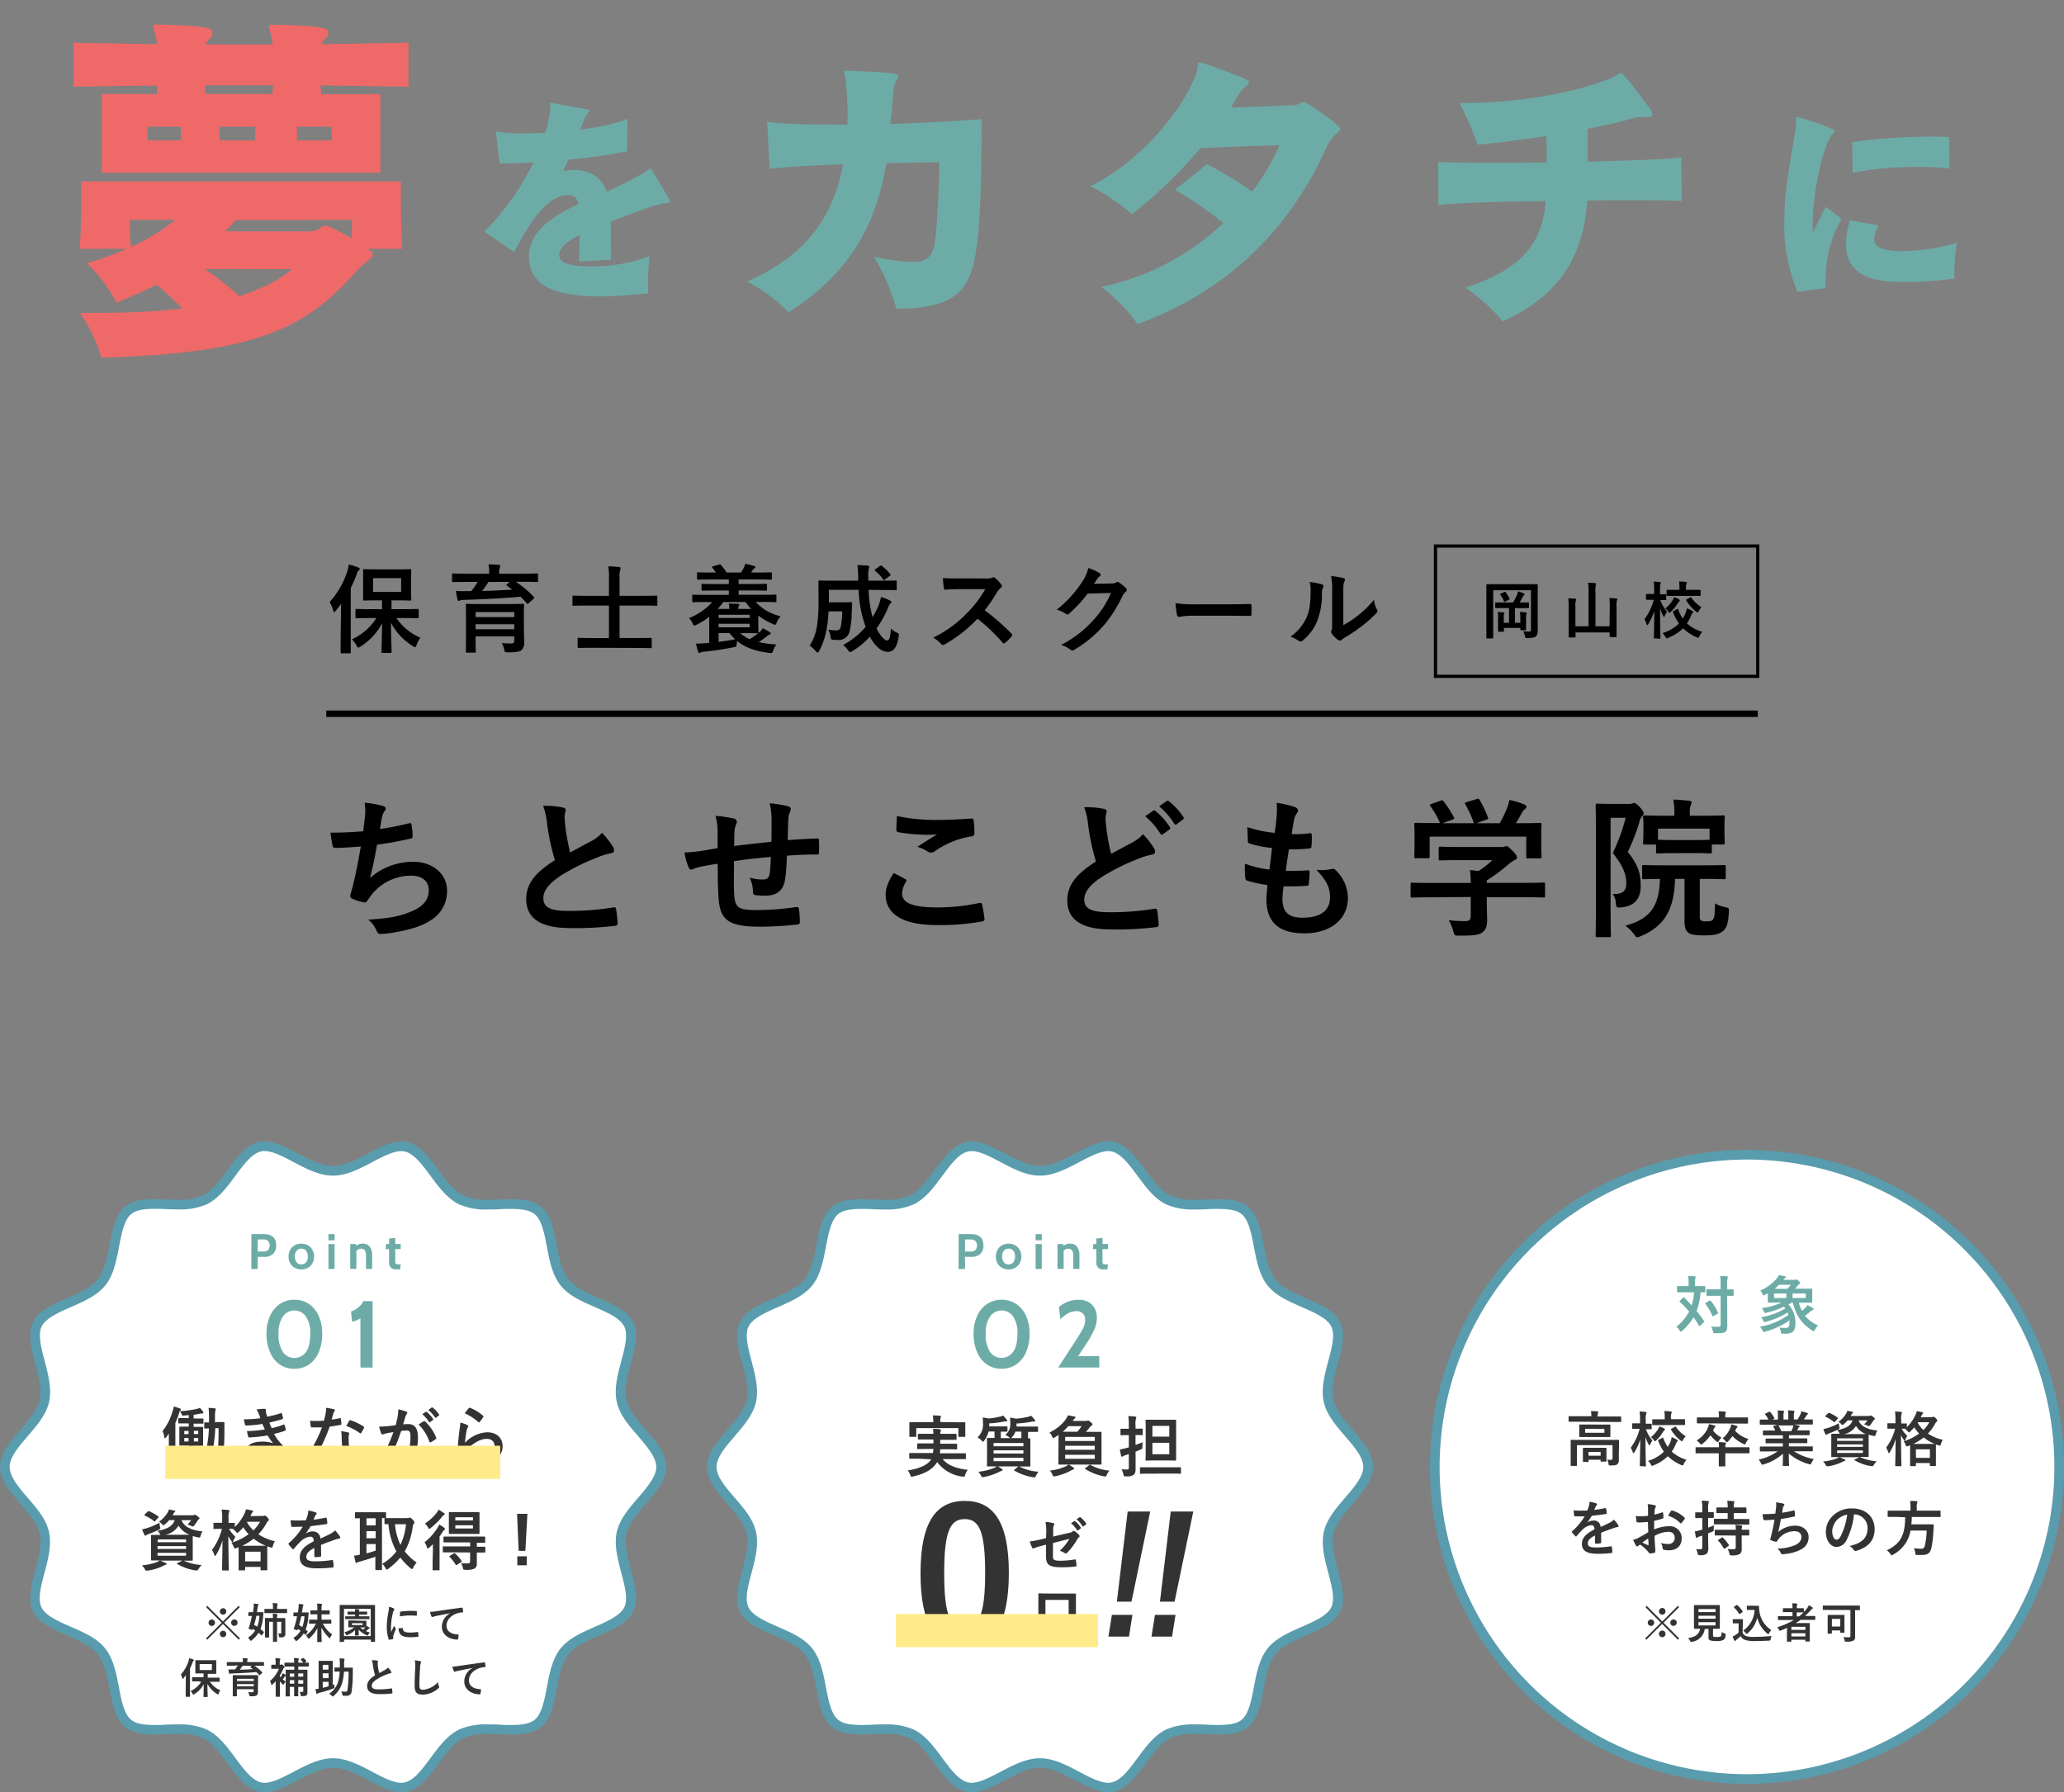 <svg xmlns="http://www.w3.org/2000/svg" width="641" height="556.72" viewBox="0 0 641 556.72"><rect x="0" y="0" width="641" height="556.72" fill="#808080" stroke="none"/><defs><style>.cls-1{isolation:isolate;}.cls-2{fill:#fff;}.cls-3{fill:#599cad;}.cls-4{fill:#333;}.cls-5{fill:#ffeb8a;mix-blend-mode:multiply;}.cls-6{fill:#6daca6;}.cls-7,.cls-8{fill:none;stroke:#000;stroke-miterlimit:10;}.cls-8{stroke-width:2px;}.cls-9{fill:#ef6969;}</style></defs><g class="cls-1"><g id="レイヤー_1" data-name="レイヤー 1"><path class="cls-2" d="M124.73,555.22c-2.93,0-6.24-1.74-9.74-3.59-3.77-2-7.67-4-11.53-4s-7.76,2-11.53,4c-3.51,1.85-6.81,3.59-9.75,3.59a6.42,6.42,0,0,1-1.41-.15c-3.43-.78-6.2-4.53-8.88-8.16-2.46-3.34-5-6.79-8.34-8.39a19.44,19.44,0,0,0-8.3-1.43c-1.2,0-2.42,0-3.65.08s-2.38.09-3.54.09c-2.87,0-6.08-.23-8.18-1.9-2.68-2.15-3.51-6.48-4.38-11.07-.79-4.12-1.6-8.38-3.95-11.31s-6.28-4.64-10.11-6.31c-4.3-1.88-8.36-3.66-9.86-6.78s-.35-7.27.84-11.75c1.09-4.09,2.21-8.31,1.37-12s-3.59-6.8-6.28-9.93c-3-3.43-6-7-6-10.55s3.05-7.11,6-10.55c2.69-3.13,5.47-6.36,6.28-9.92.84-3.71-.28-7.94-1.37-12-1.19-4.48-2.31-8.71-.84-11.75s5.57-4.9,9.87-6.78c3.82-1.67,7.78-3.4,10.11-6.31s3.15-7.19,3.94-11.31c.87-4.59,1.7-8.93,4.38-11.07,2.1-1.67,5.31-1.9,8.18-1.9,1.16,0,2.35,0,3.54.08s2.46.09,3.66.09a19.43,19.43,0,0,0,8.29-1.43c3.33-1.6,5.88-5,8.34-8.39,2.68-3.63,5.45-7.38,8.88-8.16a6.42,6.42,0,0,1,1.41-.15c2.94,0,6.24,1.74,9.75,3.58,3.77,2,7.66,4,11.53,4s7.76-2.05,11.53-4c3.5-1.84,6.81-3.58,9.74-3.58a6.57,6.57,0,0,1,1.42.15c3.42.78,6.19,4.53,8.87,8.16,2.47,3.34,5,6.79,8.34,8.39a19.44,19.44,0,0,0,8.3,1.43c1.2,0,2.43,0,3.65-.08s2.38-.09,3.54-.09c2.87,0,6.09.23,8.18,1.9,2.68,2.14,3.51,6.48,4.39,11.07.78,4.12,1.6,8.38,3.94,11.31s6.28,4.64,10.11,6.31c4.3,1.88,8.36,3.65,9.87,6.78s.34,7.27-.85,11.75c-1.09,4.08-2.21,8.31-1.36,12,.81,3.56,3.59,6.79,6.28,9.92,3,3.44,6,7,6,10.55s-3,7.12-6,10.55c-2.69,3.13-5.47,6.37-6.28,9.93s.27,7.93,1.36,12c1.19,4.48,2.31,8.71.85,11.75s-5.57,4.9-9.87,6.78c-3.83,1.67-7.79,3.4-10.11,6.31s-3.16,7.19-3.94,11.31c-.88,4.59-1.71,8.92-4.39,11.07-2.1,1.67-5.31,1.9-8.18,1.9-1.16,0-2.35,0-3.54-.09s-2.45-.08-3.65-.08a19.44,19.44,0,0,0-8.3,1.43c-3.32,1.6-5.87,5.05-8.34,8.39-2.68,3.63-5.45,7.38-8.87,8.16A6.57,6.57,0,0,1,124.73,555.22Z"/><path class="cls-3" d="M82.18,357.57c2.57,0,5.86,1.73,9,3.41,3.93,2.07,8,4.21,12.23,4.21s8.29-2.14,12.22-4.21c3.19-1.68,6.49-3.41,9-3.41a4.64,4.64,0,0,1,1.08.12c2.88.65,5.49,4.17,8,7.58s5.24,7.09,8.9,8.85a20.84,20.84,0,0,0,8.95,1.58c1.23,0,2.49,0,3.7-.09s2.37-.08,3.49-.08c3.7,0,5.87.47,7.24,1.57,2.25,1.8,3.07,6.06,3.85,10.18.82,4.3,1.67,8.75,4.25,12s6.68,5,10.68,6.75,7.85,3.43,9.11,6.05.13,6.69-.94,10.72c-1.13,4.25-2.3,8.66-1.38,12.73s3.8,7.3,6.61,10.57,5.64,6.57,5.64,9.57-2.87,6.35-5.64,9.58-5.72,6.64-6.61,10.57.25,8.47,1.38,12.73c1.07,4,2.17,8.18.94,10.72s-5.25,4.37-9.11,6.05-8.13,3.55-10.69,6.75-3.42,7.67-4.24,12c-.78,4.12-1.6,8.38-3.85,10.18-1.38,1.1-3.54,1.57-7.24,1.57-1.12,0-2.27,0-3.49-.09s-2.47-.08-3.7-.08a20.81,20.81,0,0,0-8.95,1.58c-3.66,1.76-6.32,5.36-8.9,8.85s-5.12,6.93-8,7.58a4.64,4.64,0,0,1-1.08.12c-2.56,0-5.86-1.74-9-3.41-3.93-2.07-8-4.21-12.22-4.21s-8.3,2.14-12.23,4.21c-3.19,1.67-6.49,3.41-9,3.41a4.7,4.7,0,0,1-1.08-.12c-2.88-.65-5.48-4.17-8-7.58s-5.24-7.09-8.9-8.85a20.81,20.81,0,0,0-9-1.58c-1.23,0-2.49,0-3.7.08s-2.36.09-3.49.09c-3.7,0-5.86-.47-7.24-1.57-2.25-1.8-3.07-6.06-3.85-10.18-.82-4.3-1.67-8.75-4.24-12s-6.69-5-10.68-6.75-7.86-3.43-9.12-6.05-.12-6.7.94-10.72c1.14-4.26,2.3-8.66,1.38-12.73s-3.8-7.31-6.61-10.57S3,458.65,3,455.64s2.87-6.34,5.64-9.57,5.72-6.65,6.61-10.57S15,427,13.87,422.76c-1.06-4-2.17-8.17-.94-10.71s5.26-4.37,9.12-6.05,8.12-3.55,10.68-6.75,3.42-7.67,4.24-12c.79-4.12,1.6-8.38,3.85-10.18,1.38-1.1,3.54-1.57,7.24-1.57,1.13,0,2.27,0,3.49.08s2.47.09,3.71.09a20.86,20.86,0,0,0,8.95-1.58c3.65-1.76,6.32-5.37,8.89-8.85s5.12-6.93,8-7.58a4.7,4.7,0,0,1,1.08-.12m0-3a8,8,0,0,0-1.75.19c-7.27,1.65-11,13.49-17.53,16.66a17.83,17.83,0,0,1-7.64,1.28c-2.37,0-4.84-.17-7.2-.17-3.52,0-6.79.37-9.11,2.23-5.76,4.6-4,16.86-8.57,22.62s-16.93,6.69-20.15,13.36,3.75,16.82,2.09,24.1c-1.6,7-12.32,13.27-12.32,20.8s10.72,13.76,12.32,20.81C14,483.73,7.06,494,10.23,500.54s15.58,7.64,20.15,13.37,2.81,18,8.57,22.62c2.32,1.85,5.59,2.23,9.11,2.23,2.36,0,4.83-.17,7.19-.17a17.85,17.85,0,0,1,7.65,1.28c6.57,3.16,10.26,15,17.53,16.66a8,8,0,0,0,1.75.19c6.67,0,14.36-7.62,21.28-7.62s14.6,7.62,21.27,7.62a7.89,7.89,0,0,0,1.75-.19c7.28-1.66,11-13.5,17.53-16.66a17.85,17.85,0,0,1,7.65-1.28c2.36,0,4.83.17,7.19.17,3.52,0,6.79-.38,9.11-2.23,5.76-4.6,4-16.86,8.57-22.62s16.94-6.69,20.16-13.37-3.75-16.81-2.1-24.09c1.6-7.05,12.32-13.27,12.32-20.81s-10.72-13.75-12.32-20.8c-1.65-7.28,5.26-17.53,2.1-24.1s-15.58-7.63-20.16-13.36-2.81-18-8.57-22.62c-2.32-1.86-5.59-2.23-9.11-2.23-2.36,0-4.83.17-7.19.17a17.85,17.85,0,0,1-7.65-1.28c-6.56-3.17-10.25-15-17.53-16.66a7.89,7.89,0,0,0-1.75-.19c-6.67,0-14.35,7.62-21.27,7.62s-14.61-7.62-21.28-7.62Z"/><path class="cls-4" d="M67.55,441.72c1.36,0,1.77,0,1.89,0s.25,0,.25.25c0,.7,0,1.29,0,1.95a78.43,78.43,0,0,1-.45,9.38c-.25,1.52-.66,2.26-2.25,2.26a8,8,0,0,1-1,0c-.39,0-.39,0-.45-.7a5,5,0,0,0-.39-1.38,8,8,0,0,0,1.4.14c.68,0,.76-.22.92-1.29a62.46,62.46,0,0,0,.4-8.7h-1a42.25,42.25,0,0,1-.64,5.81,15,15,0,0,1-2.54,5.92c-.14.18-.22.26-.31.26s-.2-.1-.39-.29a4.16,4.16,0,0,0-1.13-.9l.45-.58a2.74,2.74,0,0,1-.47.1c-1.3.23-3.36.54-5.11.75a2.16,2.16,0,0,0-.78.18.55.55,0,0,1-.29.1c-.08,0-.17-.12-.21-.35-.1-.43-.18-.94-.29-1.66a16.78,16.78,0,0,0,1.84-.05c.49,0,1-.06,1.62-.12v-1.09h-.63c-1.51,0-2,0-2.1,0s-.23,0-.23-.23v-1.19c0-.21,0-.23.23-.23s.59,0,2.1,0h.63v-1h-.49c-1.54,0-2.06,0-2.18,0s-.25,0-.25-.22,0-.6,0-1.67v-2.1c0-1.11,0-1.57,0-1.71s0-.21.25-.21.64,0,2.18,0h.49v-1h-.76c-1.6,0-2.14,0-2.26,0s-.23,0-.23-.23v-1.22c0-.2,0-.22.23-.22s.66,0,2.26,0h.76v-.93c-.49.06-1,.13-1.5.17s-.53,0-.7-.39a4.27,4.27,0,0,0-.58-1,4.43,4.43,0,0,0-.18.53,29.51,29.51,0,0,1-1.2,3.13v10.34c0,2,0,3,0,3.11s0,.23-.23.23H52.65c-.2,0-.22,0-.22-.23s0-1.11,0-3.11v-4.63c0-.7,0-1.55,0-2.37l-.82,1.13c-.15.19-.27.31-.38.31s-.14-.12-.2-.37a7.7,7.7,0,0,0-.54-1.87,18.07,18.07,0,0,0,3.15-6.31A7.25,7.25,0,0,0,54,436.9a16.87,16.87,0,0,1,1.86.6c.2.08.33.16.33.31s-.09.24-.25.39a.57.57,0,0,0-.14.16,32.28,32.28,0,0,0,5.35-.72,3.12,3.12,0,0,0,.89-.35,9.81,9.81,0,0,1,1,1.18.59.59,0,0,1,.12.35c0,.16-.1.22-.27.22a3.49,3.49,0,0,0-.61.06c-.7.15-1.4.27-2.15.38v1.15h.58c1.61,0,2.14,0,2.27,0s.2,0,.2.22V442c0,.21,0,.23-.2.23s-.66,0-2.27,0h-.58v1h.52c1.54,0,2.06,0,2.18,0s.25,0,.25.21,0,.6,0,1.71v2.1c0,1.07,0,1.54,0,1.67s0,.22-.25.22-.64,0-2.18,0h-.52v1h.27c1.51,0,2,0,2.1,0s.25,0,.25.23v1.19c0,.21,0,.23-.25.23s-.59,0-2.1,0h-.27v.91c.75-.11,1.57-.23,2.41-.38a8.89,8.89,0,0,0-.16.93l-.06.41a12.88,12.88,0,0,0,2-4.71,33.48,33.48,0,0,0,.55-5.24c-.82,0-1.11.05-1.21.05s-.23,0-.23-.23v-1.46c0-.21,0-.23.23-.23s.41,0,1.25,0c0-.51,0-1.05,0-1.59a23,23,0,0,0-.14-2.92c.62,0,1.42.08,1.91.14.21,0,.33.13.33.23a3.94,3.94,0,0,1-.14.54,11.48,11.48,0,0,0-.1,2.1c0,.51,0,1,0,1.5Zm-9,3.77v-1H57.23v1Zm0,2.27v-1.07H57.23v1.07Zm1.67-3.3v1h1.34v-1Zm1.34,2.23H60.21v1.07h1.34Z"/><path class="cls-4" d="M80.36,439.17a5.21,5.21,0,0,0-.72-1.32,13.9,13.9,0,0,1,2.49-.23c.29,0,.45.17.45.37s0,.27,0,.39a3.64,3.64,0,0,0,.08.62c.15.54.21.72.33,1.07a32.62,32.62,0,0,0,4.2-1.09c.19-.08.29-.06.35.1a13.28,13.28,0,0,1,.35,1.38.32.32,0,0,1-.24.38c-1.38.43-2.64.74-4,1.05.19.51.45,1.15.72,1.73A23.07,23.07,0,0,0,88,442.54c.21-.1.31-.06.37.13a7,7,0,0,1,.37,1.36c0,.18,0,.29-.16.37a26.09,26.09,0,0,1-3.48,1A15.55,15.55,0,0,0,87.83,449c.21.19.21.27.11.5a6.12,6.12,0,0,1-.85,1.27c-.12.15-.2.21-.33.21a.59.59,0,0,1-.29-.12,4.76,4.76,0,0,0-1.21-.66,9.9,9.9,0,0,0-3.87-.66c-1.94,0-3.07.59-3.07,1.56,0,1.34,1.75,1.77,4.9,1.77.76,0,1.52-.08,2.27-.12.2,0,.26.1.24.27a12.37,12.37,0,0,1-.41,1.87c-.06.21-.14.29-.43.31-.47,0-1,.06-1.48.06-4.74,0-7.26-1.34-7.26-3.87,0-2.2,1.9-3.58,5.11-3.58a9.6,9.6,0,0,1,3.55.51,21.15,21.15,0,0,1-1.71-2.43,48.49,48.49,0,0,1-5.65.62.33.33,0,0,1-.37-.29,10.48,10.48,0,0,1-.37-1.69,35.61,35.61,0,0,0,5.54-.51c-.2-.44-.51-1.14-.78-1.71a35.37,35.37,0,0,1-5,.49c-.24,0-.37-.08-.41-.29s-.2-1-.33-1.64a37.21,37.21,0,0,0,5.13-.33C80.69,440,80.56,439.68,80.36,439.17Z"/><path class="cls-4" d="M105.53,440.53c.18-.07.26-.07.31.16a11.53,11.53,0,0,1,.18,1.67c0,.18-.08.23-.25.25-1.11.22-2.12.37-3.39.55a57.32,57.32,0,0,1-4,8.84c-.08.14-.15.21-.23.21a.7.7,0,0,1-.25-.11,10.05,10.05,0,0,1-1.42-1.05c-.1-.08-.14-.14-.14-.22a.39.39,0,0,1,.1-.25,41.74,41.74,0,0,0,3.57-7.19c-.79,0-1.43,0-2.06,0-.46,0-.62,0-1.14,0-.2,0-.24-.06-.29-.33a11,11,0,0,1-.2-1.75c.84.06,1.32.08,1.91.08.81,0,1.43,0,2.37-.1.25-.87.39-1.57.54-2.31a8.21,8.21,0,0,0,.12-1.67,19.17,19.17,0,0,1,2.41.44c.21,0,.33.16.33.3a.53.53,0,0,1-.18.4,2,2,0,0,0-.33.76c-.15.49-.31,1.13-.5,1.75A22.88,22.88,0,0,0,105.53,440.53Zm.57,5.52a7.51,7.51,0,0,0-.16-1.47,11.21,11.21,0,0,1,2.24.4c.19,0,.29.14.29.32a2.48,2.48,0,0,1-.12.44,2.16,2.16,0,0,0-.08.84,27.61,27.61,0,0,0,.22,3.5A15.85,15.85,0,0,1,112.2,452c.21.14.23.23.12.43a11.41,11.41,0,0,1-.94,1.67c-.06.1-.13.15-.19.15s-.12-.05-.2-.13a15.81,15.81,0,0,0-2.52-1.73c0,2.06-1.48,3-3.83,3s-3.79-1.15-3.79-2.93,1.48-3,3.81-3a11,11,0,0,1,1.63.12C106.17,448.27,106.12,447,106.1,446.05Zm-1.46,5.19c-1,0-1.83.41-1.83,1.19s.57,1,1.75,1,1.79-.6,1.79-1.46a2.37,2.37,0,0,0,0-.41A5.09,5.09,0,0,0,104.64,451.24Zm3.83-9.91c.13-.21.23-.23.44-.14a15.78,15.78,0,0,1,4,1.93c.13.08.19.15.19.23a.54.54,0,0,1-.08.25,12.9,12.9,0,0,1-.87,1.52c-.06.1-.12.14-.18.14a.28.28,0,0,1-.19-.08,17.92,17.92,0,0,0-4.26-2.24C107.9,442.32,108.21,441.7,108.47,441.33Z"/><path class="cls-4" d="M123.49,440.07a14.42,14.42,0,0,0,.2-2.28,14.26,14.26,0,0,1,2.47.68.42.42,0,0,1,.33.41.45.45,0,0,1-.14.31,2.34,2.34,0,0,0-.41.78c-.27.84-.48,1.61-.74,2.47a16,16,0,0,1,1.64-.08c1.92,0,2.95,1.34,2.95,4a17.52,17.52,0,0,1-1.11,6.44,3,3,0,0,1-2.78,1.94,5.44,5.44,0,0,1-2.15-.31.56.56,0,0,1-.37-.58,5.76,5.76,0,0,0-.39-1.91,5.51,5.51,0,0,0,2.37.53c.68,0,1-.24,1.32-1.09a16,16,0,0,0,.8-5.13c0-1.44-.27-1.89-1.17-1.89a14,14,0,0,0-1.73.14,57.14,57.14,0,0,1-4.14,9.68.34.34,0,0,1-.54.19,9.64,9.64,0,0,1-1.42-.91.41.41,0,0,1-.16-.31.37.37,0,0,1,.08-.22,43.46,43.46,0,0,0,3.77-8.08c-.81.12-1.46.25-2,.35a5.73,5.73,0,0,0-1.13.33c-.29.1-.54.06-.66-.27a18,18,0,0,1-.64-2.12c.9,0,1.81-.06,2.72-.14s1.62-.19,2.43-.31C123.2,441.49,123.34,440.77,123.49,440.07Zm8.15,1.38c.15-.08.25,0,.4.11a13.63,13.63,0,0,1,3.41,5c.09.19.07.29-.08.41a8.12,8.12,0,0,1-1.54,1c-.21.11-.41.09-.48-.16A13.86,13.86,0,0,0,130,442.5,19.44,19.44,0,0,1,131.64,441.45Zm.56-2.88c.1-.08.18-.06.31,0a9.53,9.53,0,0,1,2,2.2.21.21,0,0,1-.07.33l-.86.64a.21.21,0,0,1-.35-.06,10.31,10.31,0,0,0-2.08-2.39Zm1.83-1.34c.13-.08.19-.06.31,0a8.67,8.67,0,0,1,2,2.12.24.24,0,0,1-.06.37l-.83.64c-.16.13-.26.06-.35-.06A9.43,9.43,0,0,0,133,438Z"/><path class="cls-4" d="M145.09,442.63c.23.1.33.22.33.39a.66.66,0,0,1-.1.31,3.67,3.67,0,0,0-.41,1.09,32.68,32.68,0,0,0-.5,3.75,10,10,0,0,1,6.88-3.26c3,0,4.8,1.75,4.8,4.41a5.06,5.06,0,0,1-3.11,4.62,18,18,0,0,1-5.27,1.42c-.46.06-.64,0-.83-.27a5.19,5.19,0,0,0-1.4-1.75,17.48,17.48,0,0,0,5.67-1.15c1.67-.73,2.43-1.8,2.43-3.12,0-1.11-.7-2.12-2.47-2.12s-4,1.18-5.94,3.13a5.53,5.53,0,0,0-.88,1.14c-.12.2-.21.2-.48.14a13.18,13.18,0,0,1-1.4-.56c-.2-.08-.29-.12-.29-.41.13-2.39.4-4.82.64-6.65a11.81,11.81,0,0,0,.19-1.85A10.94,10.94,0,0,1,145.09,442.63Zm.52-5.21a.33.33,0,0,1,.39-.11,13.7,13.7,0,0,1,4,2.45c.1.09.14.15.14.23a.63.63,0,0,1-.1.25,13.86,13.86,0,0,1-1.05,1.44c-.09.1-.17.16-.23.16s-.14,0-.25-.14a16.28,16.28,0,0,0-4.16-2.68A11,11,0,0,1,145.61,437.42Z"/><path class="cls-4" d="M57,484.76a16,16,0,0,0,5.62,1.38,6.64,6.64,0,0,0-1,1.28c-.2.31-.28.39-.47.39a3.09,3.09,0,0,1-.49,0,16,16,0,0,1-5.63-2c-.18-.12-.18-.21.1-.31l1.57-.74H49.73c.74.29,1.17.49,1.75.76.21.06.29.17.29.29s-.12.21-.31.25a3.12,3.12,0,0,0-.84.37,16,16,0,0,1-4.7,1.44l-.41,0c-.25,0-.31-.08-.52-.43a4.9,4.9,0,0,0-.93-1.2,17.68,17.68,0,0,0,4.64-1,4.44,4.44,0,0,0,.93-.52c-1.71,0-2.37,0-2.5,0s-.22,0-.22-.25,0-.7,0-2V479c0-1.34,0-1.89,0-2s0-.22.22-.22.83,0,2.7,0a1.63,1.63,0,0,1-.18-.33,4.52,4.52,0,0,0-.72-.95c3-.51,4.63-1.4,5.33-3.29H52.53a8.49,8.49,0,0,1-1.32,1.29c-.24.19-.37.29-.47.29s-.25-.14-.48-.41a2.86,2.86,0,0,0-.9-.68,9.28,9.28,0,0,0,2.7-2.88,4.49,4.49,0,0,0,.39-.93,15,15,0,0,1,1.63.33c.24.06.35.12.35.22s0,.19-.19.29a1.31,1.31,0,0,0-.41.56l-.23.39h6.1a1,1,0,0,0,.51-.08.74.74,0,0,1,.29-.08c.15,0,.27.06.77.41s.68.55.68.72a.33.33,0,0,1-.17.27.87.87,0,0,0-.37.37c-.35.57-.66,1-1,1.46-.23.29-.33.41-.49.41a1.55,1.55,0,0,1-.56-.18,6.73,6.73,0,0,0-1.15-.42,9.67,9.67,0,0,0,1.17-1.35h-3c.91,2.38,3.75,3.23,6.51,3.48a4.42,4.42,0,0,0-.58,1.34c-.18.63-.2.63-.82.51a12.94,12.94,0,0,1-1.63-.41c0,.27,0,.84,0,1.87v3.53c0,1.31,0,1.89,0,2s0,.25-.22.25-.85,0-2.76,0Zm-7.29-10.57c.14.68.14.68-.43,1A26.21,26.21,0,0,1,46,476.56a1.78,1.78,0,0,0-.55.29c-.11.1-.19.17-.29.17s-.21-.07-.29-.23a11.21,11.21,0,0,1-.72-1.75,15.23,15.23,0,0,0,1.52-.37A20.13,20.13,0,0,0,49.52,473C49.54,473.37,49.61,473.78,49.67,474.19Zm-3.83-4.65c.18-.19.22-.21.43-.12a15.74,15.74,0,0,1,2.84,1.6c.1.08.15.13.15.19s0,.1-.15.2l-.88,1c-.19.23-.27.25-.44.11A11.88,11.88,0,0,0,45,470.8c-.1-.07-.16-.11-.16-.17s0-.12.14-.23Zm3.09,8.65v.87h8.83v-.87Zm8.83,2.95v-.87H48.93v.87Zm0,1.21H48.93v.89h8.83Zm-1-5.62c1,0,1.65,0,2.1,0a6.9,6.9,0,0,1-3.44-2.82,6.22,6.22,0,0,1-4.12,2.84Z"/><path class="cls-4" d="M81.59,470.9a.86.86,0,0,0,.37-.06.6.6,0,0,1,.23-.06c.17,0,.35.06.8.53s.5.64.5.8a.42.42,0,0,1-.23.37,1.77,1.77,0,0,0-.47.62,15,15,0,0,1-2.56,3.48,15.59,15.59,0,0,0,5.15,2.17,4.64,4.64,0,0,0-.63,1.42c-.17.64-.17.64-.81.47a9.29,9.29,0,0,1-.93-.33c0,.15,0,.72,0,2v1.81c0,2.81,0,3.32,0,3.42s0,.23-.22.23H81.16c-.2,0-.23,0-.23-.23v-.8h-4.8v.82c0,.21,0,.23-.22.23H74.32c-.2,0-.22,0-.22-.23s0-.63,0-3.42V482.6c0-1.09,0-1.67,0-2l-.62.25a1.75,1.75,0,0,1-.5.14c-.18,0-.27-.16-.43-.55a3.71,3.71,0,0,0-.7-1.2,18.42,18.42,0,0,0,5.38-2.68,11.65,11.65,0,0,1-1.67-2.16,15.7,15.7,0,0,1-1.38,1.44c-.25.23-.37.33-.48.33s-.24-.12-.45-.39a4.13,4.13,0,0,0-1-.88c-.22,0-.59,0-1.13,0a10.43,10.43,0,0,0,2,2.48,4.37,4.37,0,0,0-.66,1.29c-.08.27-.13.4-.23.4s-.16-.11-.31-.31a11.28,11.28,0,0,1-1-1.59c0,5.58.15,10,.15,10.4s0,.25-.25.25H69.17c-.2,0-.22,0-.22-.25s.12-4.3.14-9.12a17.25,17.25,0,0,1-2,4.55c-.12.21-.23.33-.31.33s-.16-.1-.22-.33a6.35,6.35,0,0,0-.73-1.56,18.21,18.21,0,0,0,3.09-6.54h-.43c-1.44,0-1.89.05-2,.05s-.2,0-.2-.23v-1.46c0-.21,0-.23.2-.23s.58,0,2,0H69v-1.3a15.18,15.18,0,0,0-.17-2.82,17.59,17.59,0,0,1,2.06.15c.21,0,.35.1.35.22a1,1,0,0,1-.12.43,5.38,5.38,0,0,0-.14,2v1.34c1.21,0,1.6,0,1.73,0s.22,0,.22.23v1.05A14.22,14.22,0,0,0,76,470a5.18,5.18,0,0,0,.39-1.17,16.44,16.44,0,0,1,1.9.37q.33.09.33.24c0,.11-.07.19-.17.29a1.63,1.63,0,0,0-.39.58l-.29.64Zm-1.23,9.25c1.23,0,1.87,0,2.18,0a16.19,16.19,0,0,1-3.79-2.19,18.06,18.06,0,0,1-3.56,2.21ZM76.13,485h4.8v-3h-4.8Zm.58-12.16a10.41,10.41,0,0,0,2,2.54,11.45,11.45,0,0,0,2.06-2.68h-4Z"/><path class="cls-4" d="M99.74,483.22c0,.22-.12.33-.39.37a11.56,11.56,0,0,1-1.46.1c-.19,0-.27-.12-.27-.33,0-.74,0-1.77,0-2.51-1.84.95-2.49,1.75-2.49,2.74S95.85,485,98,485a36.29,36.29,0,0,0,5.13-.41c.18,0,.27,0,.29.22a9.6,9.6,0,0,1,.18,1.69c0,.25-.06.39-.22.39a36.27,36.27,0,0,1-5.11.27c-3.38,0-5.17-1-5.17-3.4,0-2,1.23-3.42,4.34-5-.06-1.05-.31-1.47-1.23-1.42a4.94,4.94,0,0,0-2.85,1.48,28.59,28.59,0,0,0-2.06,2.24c-.1.13-.16.19-.24.19a.39.39,0,0,1-.23-.14,9.42,9.42,0,0,1-1.17-1.36.34.34,0,0,1-.09-.19c0-.08,0-.14.15-.23a21,21,0,0,0,4.3-5.1c-1,0-2.08.06-3.29.06-.19,0-.25-.11-.29-.33s-.15-1.09-.21-1.71a46.83,46.83,0,0,0,4.74,0,16.3,16.3,0,0,0,.62-1.77,5.23,5.23,0,0,0,.14-1.26,12.17,12.17,0,0,1,2.35.58.36.36,0,0,1,.25.35.4.4,0,0,1-.15.31,1.67,1.67,0,0,0-.35.49c-.12.29-.22.56-.47,1.11a31.93,31.93,0,0,0,3.75-.64c.23,0,.29,0,.33.21a7.72,7.72,0,0,1,.21,1.48c0,.21-.07.29-.36.33-1.54.23-3.31.45-4.82.62a21.36,21.36,0,0,1-1.54,2.29l0,0a4.12,4.12,0,0,1,2.06-.64,2.27,2.27,0,0,1,2.51,2.22c.81-.37,2-.9,3-1.44a6,6,0,0,0,1.57-1.11,12.88,12.88,0,0,1,1.44,1.81.84.84,0,0,1,.16.46c0,.16-.1.24-.31.28a7.61,7.61,0,0,0-1.25.31c-1.34.48-2.68.93-4.43,1.65Z"/><path class="cls-4" d="M126.54,471.56a1.24,1.24,0,0,0,.49-.06.53.53,0,0,1,.31-.09c.14,0,.35.15.86.66.31.35.5.62.5.79a.85.85,0,0,1-.23.49,2.93,2.93,0,0,0-.31,1,20.56,20.56,0,0,1-2.47,7.54,16.2,16.2,0,0,0,3.71,3.48,6.43,6.43,0,0,0-1.07,1.59c-.15.29-.23.43-.37.43s-.25-.1-.48-.29a19.43,19.43,0,0,1-3.15-3.29,22,22,0,0,1-3.77,3.52c-.23.16-.35.25-.45.25s-.25-.17-.41-.5a4.1,4.1,0,0,0-1-1.3,15.29,15.29,0,0,0,4.41-3.87,21.08,21.08,0,0,1-2.47-8.45c-.64,0-.93,0-1,0s-.23,0-.23-.25v-1.65h-.78v13.74c0,1.4,0,2.06,0,2.18s0,.23-.23.23h-1.61c-.2,0-.22,0-.22-.23s0-.78,0-2.18v-1.73c-1.5.54-3.56,1.15-4.9,1.52a2,2,0,0,0-.66.25.58.58,0,0,1-.33.15c-.13,0-.23-.09-.27-.27-.14-.56-.31-1.3-.43-2a10.52,10.52,0,0,0,1.77-.31V471.62l-1.28,0c-.2,0-.23,0-.23-.23V470c0-.23,0-.25.23-.25s.74,0,2.54,0h4.09c1.82,0,2.43,0,2.56,0s.23,0,.23.25v1.57c.32,0,.94,0,2.1,0Zm-9.87,2.26v-2.2h-2.86v2.2Zm0,4v-2.2h-2.86v2.2Zm0,1.81h-2.86v2.89c.94-.25,2-.56,2.86-.85Zm6-6.16a18.62,18.62,0,0,0,1.69,6.41,19.49,19.49,0,0,0,1.73-6.41Z"/><path class="cls-4" d="M134.44,481.94c0-.64,0-1.5,0-2.27-.37.37-.74.72-1.13,1.05-.23.17-.37.27-.47.27s-.19-.12-.27-.41a4.56,4.56,0,0,0-.72-1.5,17.66,17.66,0,0,0,4-4.45,5,5,0,0,0,.54-1.09,11.28,11.28,0,0,1,1.52,1c.19.15.27.25.27.42s-.06.2-.23.3a2.14,2.14,0,0,0-.57.73c-.27.43-.56.88-.87,1.31V485c0,1.67,0,2.45,0,2.55s0,.23-.22.23h-1.71c-.21,0-.23,0-.23-.23s0-.88,0-2.55Zm3.38-12c.19.13.29.23.29.39a.29.29,0,0,1-.21.27,1.46,1.46,0,0,0-.61.56,21.61,21.61,0,0,1-3.57,3.5c-.22.16-.35.25-.45.25s-.21-.15-.37-.48a4.51,4.51,0,0,0-.93-1.21,13.86,13.86,0,0,0,3.61-3.28,5.24,5.24,0,0,0,.63-1A11.27,11.27,0,0,1,137.82,470Zm2.74,12.26c-2,0-2.7,0-2.82,0s-.23,0-.23-.25v-1.38c0-.2,0-.22.23-.22s.8,0,2.82,0H146v-1.24h-5.23c-2,0-2.68,0-2.8,0s-.25,0-.25-.22v-1.36c0-.21,0-.23.25-.23s.8,0,2.8,0h6.88c2,0,2.7,0,2.82,0s.21,0,.21.23V479c0,.2,0,.22-.21.22l-2.39,0v1.24c1.67,0,2.31,0,2.41,0s.23,0,.23.22V482c0,.23,0,.25-.23.25l-2.41,0v.95c0,1,0,1.66,0,2.49a1.62,1.62,0,0,1-.7,1.54,5.67,5.67,0,0,1-2.86.39c-.62,0-.62,0-.77-.63a4.77,4.77,0,0,0-.57-1.45,16,16,0,0,0,2.22.09A.54.54,0,0,0,146,485v-2.76Zm5.6-12.51c1.8,0,2.39,0,2.54,0s.22,0,.22.23,0,.66,0,1.83v2.66c0,1.2,0,1.71,0,1.83s0,.23-.22.23-.74,0-2.54,0h-4c-1.79,0-2.41,0-2.54,0s-.22,0-.22-.23,0-.63,0-1.83v-2.66c0-1.17,0-1.69,0-1.83s0-.23.22-.23.75,0,2.54,0Zm-5.25,12.86c.21-.13.27-.13.43,0a11.66,11.66,0,0,1,2,2.31c.12.18.1.22-.12.39l-1.3.8a.51.51,0,0,1-.25.1c-.06,0-.1,0-.16-.14a13.42,13.42,0,0,0-1.88-2.39c-.18-.16-.14-.21.09-.35Zm.5-10.26h5.47v-1h-5.47Zm5.47,1.5h-5.47v1h5.47Z"/><path class="cls-4" d="M163.16,481.75h-2.08l-.5-11.51h3.21Zm.43,4.47h-2.93v-2.78h2.93Z"/><path class="cls-2" d="M344.27,555.22c-2.93,0-6.24-1.74-9.74-3.59-3.77-2-7.67-4-11.53-4s-7.76,2-11.53,4c-3.5,1.85-6.81,3.59-9.74,3.59a6.51,6.51,0,0,1-1.42-.15c-3.42-.78-6.19-4.53-8.87-8.16-2.47-3.34-5-6.79-8.34-8.39a19.49,19.49,0,0,0-8.3-1.43c-1.2,0-2.43,0-3.66.08s-2.38.09-3.54.09c-2.86,0-6.08-.23-8.17-1.9-2.69-2.15-3.51-6.48-4.39-11.07-.79-4.12-1.6-8.38-3.94-11.31s-6.28-4.64-10.11-6.31c-4.3-1.88-8.36-3.66-9.87-6.78s-.34-7.27.85-11.75c1.08-4.09,2.2-8.31,1.36-12s-3.59-6.8-6.28-9.93c-3-3.43-6-7-6-10.55s3.06-7.11,6-10.55c2.69-3.13,5.47-6.36,6.28-9.92.84-3.71-.28-7.94-1.36-12-1.19-4.48-2.32-8.71-.85-11.75s5.57-4.9,9.87-6.78c3.83-1.67,7.79-3.4,10.11-6.31s3.15-7.19,3.94-11.31c.88-4.59,1.7-8.93,4.39-11.07,2.09-1.67,5.31-1.9,8.17-1.9,1.16,0,2.35,0,3.54.08s2.46.09,3.66.09a19.47,19.47,0,0,0,8.3-1.43c3.32-1.6,5.87-5,8.34-8.39,2.68-3.63,5.45-7.38,8.87-8.16a6.51,6.51,0,0,1,1.42-.15c2.93,0,6.24,1.74,9.74,3.58,3.77,2,7.67,4,11.53,4s7.76-2.05,11.53-4c3.5-1.84,6.81-3.58,9.74-3.58a6.51,6.51,0,0,1,1.42.15c3.42.78,6.19,4.53,8.87,8.16,2.47,3.34,5,6.79,8.34,8.39a19.49,19.49,0,0,0,8.3,1.43c1.2,0,2.43,0,3.66-.08s2.38-.09,3.54-.09c2.87,0,6.08.23,8.17,1.9,2.69,2.14,3.51,6.48,4.39,11.07.79,4.12,1.6,8.38,3.94,11.31s6.28,4.64,10.11,6.31c4.3,1.88,8.36,3.65,9.87,6.78s.34,7.27-.85,11.75c-1.08,4.08-2.2,8.31-1.36,12,.81,3.56,3.59,6.79,6.28,9.92,2.95,3.44,6,7,6,10.55s-3.06,7.12-6,10.55c-2.69,3.13-5.47,6.37-6.28,9.93s.28,7.93,1.36,12c1.19,4.48,2.32,8.71.85,11.75s-5.57,4.9-9.87,6.78c-3.83,1.67-7.79,3.4-10.11,6.31s-3.15,7.19-3.94,11.31c-.88,4.59-1.7,8.92-4.39,11.07-2.09,1.67-5.31,1.9-8.17,1.9-1.17,0-2.36,0-3.54-.09s-2.46-.08-3.66-.08a19.49,19.49,0,0,0-8.3,1.43c-3.32,1.6-5.87,5.05-8.34,8.39-2.68,3.63-5.45,7.38-8.87,8.16A6.51,6.51,0,0,1,344.27,555.22Z"/><path class="cls-3" d="M301.73,357.57c2.56,0,5.85,1.73,9,3.41,3.93,2.07,8,4.21,12.23,4.21s8.3-2.14,12.23-4.21c3.19-1.68,6.48-3.41,9-3.41a4.73,4.73,0,0,1,1.09.12c2.88.65,5.48,4.17,8,7.58s5.23,7.09,8.89,8.85a20.86,20.86,0,0,0,8.95,1.58c1.24,0,2.49,0,3.71-.09s2.36-.08,3.49-.08c3.69,0,5.86.47,7.24,1.57,2.25,1.8,3.06,6.06,3.85,10.18.82,4.3,1.67,8.75,4.24,12s6.69,5,10.68,6.75,7.85,3.43,9.12,6.05.12,6.69-.95,10.72c-1.13,4.25-2.3,8.66-1.37,12.73s3.79,7.3,6.6,10.57,5.65,6.57,5.65,9.57-2.87,6.35-5.65,9.58-5.71,6.64-6.6,10.57.24,8.47,1.37,12.73c1.07,4,2.17,8.18.95,10.72s-5.26,4.37-9.12,6.05-8.13,3.55-10.68,6.75-3.42,7.67-4.24,12c-.79,4.12-1.6,8.38-3.85,10.18-1.38,1.1-3.55,1.57-7.24,1.57-1.13,0-2.28,0-3.49-.09s-2.47-.08-3.71-.08a20.86,20.86,0,0,0-8.95,1.58c-3.66,1.76-6.32,5.36-8.9,8.85s-5.11,6.93-8,7.58a4.73,4.73,0,0,1-1.09.12c-2.56,0-5.85-1.74-9-3.41-3.93-2.07-8-4.21-12.23-4.21s-8.3,2.14-12.23,4.21c-3.19,1.67-6.48,3.41-9,3.41a4.73,4.73,0,0,1-1.09-.12c-2.88-.65-5.48-4.17-8-7.58s-5.23-7.09-8.89-8.85a20.86,20.86,0,0,0-8.95-1.58c-1.24,0-2.49,0-3.71.08s-2.36.09-3.49.09c-3.69,0-5.86-.47-7.24-1.57-2.25-1.8-3.06-6.06-3.85-10.18-.82-4.3-1.67-8.75-4.24-12s-6.69-5-10.68-6.75-7.85-3.43-9.12-6.05-.12-6.7.95-10.72c1.13-4.26,2.3-8.66,1.37-12.73s-3.79-7.31-6.6-10.57-5.65-6.57-5.65-9.58,2.87-6.34,5.65-9.57,5.71-6.65,6.6-10.57-.24-8.48-1.37-12.74c-1.07-4-2.17-8.17-.95-10.71s5.26-4.37,9.12-6.05,8.13-3.55,10.68-6.75,3.42-7.67,4.24-12c.79-4.12,1.6-8.38,3.85-10.18,1.38-1.1,3.55-1.57,7.24-1.57,1.13,0,2.28,0,3.49.08s2.47.09,3.71.09a20.86,20.86,0,0,0,8.95-1.58c3.66-1.76,6.32-5.37,8.9-8.85s5.11-6.93,8-7.58a4.79,4.79,0,0,1,1.09-.12m0-3a7.89,7.89,0,0,0-1.75.19c-7.28,1.65-11,13.49-17.53,16.66a17.85,17.85,0,0,1-7.65,1.28c-2.37,0-4.84-.17-7.2-.17-3.51,0-6.79.37-9.11,2.23-5.76,4.6-4,16.86-8.56,22.62s-16.94,6.69-20.16,13.36,3.75,16.82,2.1,24.1c-1.6,7-12.33,13.27-12.33,20.8s10.73,13.76,12.33,20.81c1.65,7.28-5.27,17.53-2.1,24.09s15.58,7.64,20.16,13.37,2.8,18,8.56,22.62c2.32,1.85,5.59,2.23,9.11,2.23,2.36,0,4.83-.17,7.2-.17a17.78,17.78,0,0,1,7.64,1.28c6.57,3.16,10.26,15,17.54,16.66a7.82,7.82,0,0,0,1.75.19c6.66,0,14.35-7.62,21.27-7.62s14.61,7.62,21.27,7.62a7.89,7.89,0,0,0,1.75-.19c7.28-1.66,11-13.5,17.53-16.66a17.85,17.85,0,0,1,7.65-1.28c2.37,0,4.84.17,7.2.17,3.51,0,6.79-.38,9.11-2.23,5.76-4.6,4-16.86,8.56-22.62s16.94-6.69,20.16-13.37-3.75-16.81-2.1-24.09c1.6-7.05,12.33-13.27,12.33-20.81s-10.73-13.75-12.33-20.8c-1.65-7.28,5.27-17.53,2.1-24.1s-15.58-7.63-20.16-13.36-2.8-18-8.56-22.62c-2.32-1.86-5.59-2.23-9.11-2.23-2.36,0-4.83.17-7.2.17a17.78,17.78,0,0,1-7.64-1.28c-6.57-3.17-10.26-15-17.54-16.66a7.82,7.82,0,0,0-1.75-.19c-6.66,0-14.35,7.62-21.27,7.62s-14.61-7.62-21.27-7.62Z"/><circle class="cls-2" cx="542.54" cy="455.64" r="96.96"/><path class="cls-3" d="M542.54,360.19a95.46,95.46,0,1,1-95.45,95.45,95.56,95.56,0,0,1,95.45-95.45m0-3A98.46,98.46,0,1,0,641,455.64a98.45,98.45,0,0,0-98.46-98.45Z"/><rect class="cls-5" x="51.34" y="449.08" width="104.01" height="10.3"/><path class="cls-6" d="M78.07,383.36h3.85q3.84,0,3.84,3.49a3.42,3.42,0,0,1-1,2.68,4.07,4.07,0,0,1-2.83.89H80.05v3.75h-2Zm3.66,5.4a2.16,2.16,0,0,0,1.52-.46,2.23,2.23,0,0,0,0-2.84,2.31,2.31,0,0,0-1.56-.45H80.05v3.75Z"/><path class="cls-6" d="M91.47,393.78a3.63,3.63,0,0,1-1.38-1.45,4.26,4.26,0,0,1-.48-2,4.33,4.33,0,0,1,.48-2,3.62,3.62,0,0,1,1.38-1.47,4.41,4.41,0,0,1,4.23,0,3.59,3.59,0,0,1,1.37,1.47,4.33,4.33,0,0,1,.48,2,4.26,4.26,0,0,1-.48,2,3.61,3.61,0,0,1-1.37,1.45,4.41,4.41,0,0,1-4.23,0Zm3.59-1.7a2.75,2.75,0,0,0,.53-1.76,2.81,2.81,0,0,0-.53-1.78,1.78,1.78,0,0,0-1.48-.67,1.75,1.75,0,0,0-1.47.67,2.76,2.76,0,0,0-.54,1.78,2.7,2.7,0,0,0,.54,1.76,1.75,1.75,0,0,0,1.47.67A1.78,1.78,0,0,0,95.06,392.08Z"/><path class="cls-6" d="M102,383.36h1.91v1.91H102Zm0,3.09h1.91v7.72H102Z"/><path class="cls-6" d="M114.84,387.28a4.14,4.14,0,0,1,.74,2.58v4.31h-1.92V390a2.85,2.85,0,0,0-.36-1.6,1.33,1.33,0,0,0-1.17-.51,1.84,1.84,0,0,0-1.45.66v5.61h-1.91v-7.72h1.79l0,.54a3.57,3.57,0,0,1,2.07-.67A2.59,2.59,0,0,1,114.84,387.28Z"/><path class="cls-6" d="M121.36,393.73a2,2,0,0,1-.53-1.43V388h-1.1l.17-1.57h.93v-1.7l1.92-.2v1.9h1.7V388h-1.7v3.49a3.39,3.39,0,0,0,.07.86.42.42,0,0,0,.29.31,3.48,3.48,0,0,0,.81.07h.53l-.17,1.57H122.9A1.93,1.93,0,0,1,121.36,393.73Z"/><path class="cls-6" d="M86.85,423.84a8.84,8.84,0,0,1-3-3.83,14,14,0,0,1-1.09-5.72,13.09,13.09,0,0,1,1.09-5.49,8.74,8.74,0,0,1,3.06-3.73,8,8,0,0,1,4.54-1.33A7.91,7.91,0,0,1,96,405.09a8.73,8.73,0,0,1,3,3.72,13.33,13.33,0,0,1,1.07,5.48A14.37,14.37,0,0,1,99,420a8.77,8.77,0,0,1-3,3.83,7.91,7.91,0,0,1-4.57,1.35A7.82,7.82,0,0,1,86.85,423.84ZM95,420c.9-1.24,1.34-3.12,1.34-5.66A9,9,0,0,0,95,408.92a4.36,4.36,0,0,0-7.13,0,8.92,8.92,0,0,0-1.36,5.37,9.75,9.75,0,0,0,1.34,5.65A4.37,4.37,0,0,0,95,420Z"/><path class="cls-6" d="M111.94,409.49a6.79,6.79,0,0,1-2.6,1.06l-.32-3.18a5.54,5.54,0,0,0,2.18-1.19,5.19,5.19,0,0,0,1.62-2h2.89v20.62h-3.77Z"/><path class="cls-4" d="M285.26,453.12c-1.89,0-2.53,0-2.66,0s-.22,0-.22-.22V451.6c0-.23,0-.25.22-.25s.77,0,2.66,0h4.47a9.26,9.26,0,0,0,.15-1.26h-2c-2,0-2.68.05-2.8.05s-.23,0-.23-.23v-1.3c0-.23,0-.25.23-.25s.82,0,2.8,0h2v-1.21H288c-1.91,0-2.59,0-2.72,0s-.22,0-.22-.25v-1.27c0-.23,0-.25.22-.25s.81,0,2.72,0h1.88c0-.64-.09-1.13-.13-1.52.68,0,1.49,0,2.1.12.25,0,.37.12.37.27a1.27,1.27,0,0,1-.12.43,1.67,1.67,0,0,0-.1.7h2.12c1.89,0,2.57,0,2.7,0s.25,0,.25.25V447c0,.23,0,.25-.25.25s-.81,0-2.7,0H292v1.21h2.22c2,0,2.66,0,2.78,0s.25,0,.25.25V450c0,.2,0,.23-.25.23s-.78-.05-2.78-.05H292c0,.46-.08.87-.13,1.26h5.19c1.9,0,2.54,0,2.66,0s.25,0,.25.25v1.34c0,.2,0,.22-.25.22s-.76,0-2.66,0h-4.3c1.65,2,4.39,2.93,7.79,3.32a5.08,5.08,0,0,0-.79,1.54c-.12.43-.18.56-.41.56a2.14,2.14,0,0,1-.45,0,11.51,11.51,0,0,1-7.85-4.51,5.48,5.48,0,0,1-.5.72c-1.46,1.89-3.72,3-7,3.75a4.11,4.11,0,0,1-.47.08c-.17,0-.25-.15-.4-.56a4.39,4.39,0,0,0-.78-1.4c3.46-.49,6.06-1.67,7.09-3.15l.18-.31Zm11.58-11.33c1.91,0,2.59,0,2.72,0s.22,0,.22.23,0,.47,0,1v.86c0,1.79,0,2.12,0,2.23s0,.22-.22.22h-1.69c-.21,0-.23,0-.23-.22v-2.5H284.56v2.5c0,.2,0,.22-.25.22h-1.67c-.2,0-.22,0-.22-.22s0-.44,0-2.23v-.7c0-.72,0-1.09,0-1.19s0-.23.22-.23.83,0,2.72,0h4.49v-.1a8.48,8.48,0,0,0-.16-2c.76,0,1.52.06,2.23.12.22,0,.32.11.32.19a1.18,1.18,0,0,1-.12.41,4,4,0,0,0-.1,1.24v.1Z"/><path class="cls-4" d="M313.77,446.71a.81.81,0,0,1-.31-.22,5.26,5.26,0,0,0-1.28-.79,4,4,0,0,0,1.57-3.54,10.25,10.25,0,0,0-.09-1.81,13.77,13.77,0,0,1,1.86.33,26,26,0,0,0,3.69-.56,5.75,5.75,0,0,0,1-.35,7.54,7.54,0,0,1,1.1,1.2.61.61,0,0,1,.18.39c0,.1-.06.2-.25.2a3.59,3.59,0,0,0-.82.05,33.52,33.52,0,0,1-4.72.57v.7c0,.09,0,.17,0,.25h3.65c2,0,2.7,0,2.82,0s.21,0,.21.25v1.17c0,.21,0,.23-.21.23s-.82,0-2.82,0h-.08v1c0,.46,0,.79,0,1,.26,0,.43,0,.49,0s.23,0,.23.23,0,.74,0,2.1v4.1c0,1.36,0,2,0,2.08s0,.25-.23.25-.86,0-2.86,0h-.35a15.29,15.29,0,0,0,5.95,1.62,6.54,6.54,0,0,0-.76,1.24c-.19.39-.27.54-.48.54a3.53,3.53,0,0,1-.47-.07,17.22,17.22,0,0,1-5.77-2.06c-.2-.12-.18-.14.06-.31l1.2-1h-6.41a8.35,8.35,0,0,1,1.24.78c.2.14.27.23.27.31s-.09.25-.31.29a4.79,4.79,0,0,0-.81.35,17.89,17.89,0,0,1-4.67,1.56,2.61,2.61,0,0,1-.46.06c-.22,0-.28-.1-.49-.51a5,5,0,0,0-.8-1.18,17.41,17.41,0,0,0,5-1.23,4.15,4.15,0,0,0,.72-.43c-2,0-2.69,0-2.82,0s-.25,0-.25-.25.05-.72.05-2.08V449c0-1.36-.05-2-.05-2.1s0-.23.25-.23.68,0,2.12,0c0-.22,0-.55,0-1v-1H307a7.13,7.13,0,0,1-1.3,2.76c-.18.26-.26.41-.39.41s-.23-.13-.45-.35a5.69,5.69,0,0,0-1.28-1,5.35,5.35,0,0,0,1.69-4.49,10.18,10.18,0,0,0-.1-1.67c.68.08,1.25.16,1.85.29a20,20,0,0,0,3.46-.56,2.74,2.74,0,0,0,1-.35,6.8,6.8,0,0,1,1.11,1.2.61.61,0,0,1,.21.39c0,.1-.1.22-.31.22a2.66,2.66,0,0,0-.78.07,30.41,30.41,0,0,1-4.49.55v.93h2.94c1.79,0,2.37,0,2.49,0s.23,0,.23.25v1.17c0,.21,0,.23-.23.23l-1.83,0v1c0,.46,0,.79,0,1Zm-5.21,1.53v1h9.27v-1Zm9.27,3.27v-1h-9.27v1Zm0,1.32h-9.27v1.05h9.27Zm-2.48-8.13a4.88,4.88,0,0,1-1,1.66,1,1,0,0,1-.37.35h3.22c0-.22,0-.55,0-1v-1Z"/><path class="cls-4" d="M328.74,447.27c0-.68,0-1.17,0-1.54-.37.26-.76.51-1.17.76a1.3,1.3,0,0,1-.46.22c-.14,0-.2-.16-.37-.51a4.56,4.56,0,0,0-.82-1.22,13.2,13.2,0,0,0,5-4,7,7,0,0,0,.74-1.34c.79.12,1.3.22,2,.37.27.06.33.18.33.31s-.1.22-.21.29a1.33,1.33,0,0,0-.43.45l-.22.33h4a.92.92,0,0,0,.47-.06.92.92,0,0,1,.31-.07c.15,0,.31.09.83.52s.55.54.55.7-.1.23-.24.31a2,2,0,0,0-.68.66c-.37.45-.72.88-1.14,1.32H339c2,0,2.72,0,2.86,0s.23,0,.23.22,0,.83,0,2.35v5.05c0,1.52,0,2.2,0,2.32s0,.23-.23.23-.84,0-2.86,0h-7.21c-2,0-2.72,0-2.86,0s-.23,0-.23-.23,0-.8,0-2.32Zm4.59,8.59c.21.14.27.25.27.35s-.1.21-.31.27a4.76,4.76,0,0,0-.8.37,17.36,17.36,0,0,1-4.7,1.69,3.6,3.6,0,0,1-.51.06c-.17,0-.25-.1-.37-.41a4.4,4.4,0,0,0-.87-1.38,16.41,16.41,0,0,0,5-1.36,3.06,3.06,0,0,0,.82-.54A11.16,11.16,0,0,1,333.33,455.86Zm1.24-11.12a19.57,19.57,0,0,0,1.34-1.73h-4.14a16.62,16.62,0,0,1-1.73,1.73Zm-3.77,1.6v1.26H340v-1.26Zm9.19,4v-1.24H330.8v1.24Zm0,1.55H330.8v1.25H340Zm-1.69,3.19c.2-.15.27-.15.43,0a14.56,14.56,0,0,0,5.81,1.73,6.17,6.17,0,0,0-.89,1.48c-.14.27-.18.35-.39.35a3.08,3.08,0,0,1-.47-.06,16.92,16.92,0,0,1-5.73-2.25c-.18-.1-.16-.16.09-.35Z"/><path class="cls-4" d="M352.67,452c0,1.44,0,3.15,0,4.16s-.12,1.58-.65,2a3.78,3.78,0,0,1-2.35.43c-.64,0-.64,0-.79-.64a5.94,5.94,0,0,0-.57-1.57,14,14,0,0,0,1.73.09c.41,0,.53-.11.53-.62v-4.16l-1.11.35a2.31,2.31,0,0,0-.68.31.59.59,0,0,1-.33.14c-.12,0-.22-.06-.27-.25-.14-.55-.28-1.32-.39-2a16.72,16.72,0,0,0,1.9-.41,8.78,8.78,0,0,0,.88-.25v-3.79h-.37c-1.46,0-1.91.05-2,.05s-.22,0-.22-.23v-1.57c0-.2,0-.22.22-.22s.58,0,2,0h.37v-1a17.82,17.82,0,0,0-.16-2.93c.78,0,1.48.07,2.16.15.21,0,.33.12.33.22a1.11,1.11,0,0,1-.12.44,6,6,0,0,0-.13,2.08v1c1.38,0,1.84,0,2,0s.23,0,.23.22v1.57c0,.2,0,.23-.23.23s-.58-.05-2-.05v3.09c.75-.26,1.51-.55,2.21-.86a14,14,0,0,0-.08,1.42c0,.66,0,.64-.58.89s-1,.43-1.55.63Zm4.39,5.76c-2,0-2.7.05-2.82.05s-.21,0-.21-.23V456c0-.2,0-.22.21-.22s.82,0,2.82,0h6.68c2,0,2.69,0,2.8,0s.22,0,.22.22v1.55c0,.2,0,.23-.22.23s-.81-.05-2.8-.05ZM362.5,441c1.79,0,2.39,0,2.53,0s.23,0,.23.22,0,.95,0,2.74v6.76c0,1.77,0,2.62,0,2.74s0,.25-.23.25-.74-.05-2.53-.05h-4c-1.77,0-2.36.05-2.51.05s-.23,0-.23-.25.05-1,.05-2.74v-6.76c0-1.79-.05-2.61-.05-2.74s0-.22.23-.22.74,0,2.51,0Zm-4.61,1.93v3.32h5.25v-3.32Zm5.25,5.24h-5.25v3.56h5.25Z"/><path class="cls-4" d="M324.93,476a15.38,15.38,0,0,0-.24-3.26,14.4,14.4,0,0,1,2.39.37c.24.06.35.17.35.34a.53.53,0,0,1-.11.29,3.39,3.39,0,0,0-.24,1.65v1.91l4.84-1.13a2.58,2.58,0,0,0,1.32-.54.36.36,0,0,1,.52,0,7.44,7.44,0,0,1,1.37,1.21.47.47,0,0,1,.16.33.49.49,0,0,1-.24.37,2.53,2.53,0,0,0-.57.73,19.67,19.67,0,0,1-3,4,.7.7,0,0,1-.48.28.61.61,0,0,1-.35-.13,5.85,5.85,0,0,0-1.54-.7,15.52,15.52,0,0,0,3-3.71l-5.1,1.3v4.2c0,1,.34,1.3,2.34,1.3a26.9,26.9,0,0,0,4.48-.41c.26,0,.28.1.32.37a9.19,9.19,0,0,1,.17,1.56c0,.19-.11.26-.39.28a36.52,36.52,0,0,1-4.43.22c-3.54,0-4.64-.76-4.64-3.26v-3.75l-1.18.32a19.69,19.69,0,0,0-2.62.8,1.06,1.06,0,0,1-.22.07c-.13,0-.2-.09-.3-.3a12.84,12.84,0,0,1-.74-1.89,28.24,28.24,0,0,0,3.49-.65l1.57-.39Zm8.68-3.5c.09-.07.17,0,.28,0a8.47,8.47,0,0,1,1.76,2,.19.19,0,0,1-.06.3l-.78.57a.18.18,0,0,1-.31-.05,9.13,9.13,0,0,0-1.87-2.15Zm1.65-1.2c.11-.08.16-.06.28,0a7.89,7.89,0,0,1,1.76,1.91.22.22,0,0,1-.06.34l-.74.57c-.15.11-.24.06-.31-.05a9,9,0,0,0-1.86-2.14Z"/><path class="cls-4" d="M324.69,505.33v1.09c0,.32-.07.35-.41.37s-1,0-1.46,0-.41-.05-.39-.28c0-1,.05-2.28.05-3.69v-4.54c0-1,0-2,0-3.08,0-.18.07-.26.2-.26,1,.06,2.08.06,3.32.06h4.41c1.21,0,2.62,0,3.49,0,.2,0,.26.1.24.37,0,.91,0,1.91,0,3v4.43c0,1.61.06,2.52.09,3.52,0,.26-.09.32-.35.32h-1.71c-.22,0-.24,0-.24-.3v-1Zm7.19-8.36h-7.21v6.39h7.21Z"/><path class="cls-4" d="M313.31,488.58c0,16.14-4.9,22.7-13.8,22.7s-13.63-6.44-13.63-22.59,5-22.47,13.74-22.47S313.31,472.5,313.31,488.58Zm-20.08.06c0,12.83,1.77,17,6.28,17s6.44-4.23,6.44-17-1.76-16.77-6.33-16.77S293.23,475.75,293.23,488.64Z"/><rect class="cls-5" x="278.2" y="501.36" width="62.82" height="10.3"/><path class="cls-6" d="M297.72,383.36h3.85c2.56,0,3.85,1.16,3.85,3.49a3.42,3.42,0,0,1-1,2.68,4.06,4.06,0,0,1-2.82.89H299.7v3.75h-2Zm3.66,5.4a2.2,2.2,0,0,0,1.53-.46,1.86,1.86,0,0,0,.5-1.42,1.82,1.82,0,0,0-.51-1.42,2.31,2.31,0,0,0-1.56-.45H299.7v3.75Z"/><path class="cls-6" d="M311.12,393.78a3.63,3.63,0,0,1-1.38-1.45,4.26,4.26,0,0,1-.48-2,4.33,4.33,0,0,1,.48-2,3.62,3.62,0,0,1,1.38-1.47,4.41,4.41,0,0,1,4.23,0,3.59,3.59,0,0,1,1.37,1.47,4.33,4.33,0,0,1,.48,2,4.26,4.26,0,0,1-.48,2,3.61,3.61,0,0,1-1.37,1.45,4.41,4.41,0,0,1-4.23,0Zm3.59-1.7a2.75,2.75,0,0,0,.53-1.76,2.81,2.81,0,0,0-.53-1.78,1.78,1.78,0,0,0-1.48-.67,1.75,1.75,0,0,0-1.47.67,2.76,2.76,0,0,0-.54,1.78,2.7,2.7,0,0,0,.54,1.76,1.75,1.75,0,0,0,1.47.67A1.78,1.78,0,0,0,314.71,392.08Z"/><path class="cls-6" d="M321.62,383.36h1.92v1.91h-1.92Zm0,3.09h1.92v7.72h-1.92Z"/><path class="cls-6" d="M334.49,387.28a4.14,4.14,0,0,1,.74,2.58v4.31h-1.92V390a2.85,2.85,0,0,0-.36-1.6,1.33,1.33,0,0,0-1.17-.51,1.84,1.84,0,0,0-1.45.66v5.61h-1.91v-7.72h1.79l0,.54a3.57,3.57,0,0,1,2.07-.67A2.59,2.59,0,0,1,334.49,387.28Z"/><path class="cls-6" d="M341,393.73a2.09,2.09,0,0,1-.53-1.43V388h-1.1l.17-1.57h.93v-1.7l1.92-.2v1.9h1.7V388h-1.7v3.49a3.39,3.39,0,0,0,.07.86.42.42,0,0,0,.29.31,3.48,3.48,0,0,0,.81.07h.53l-.17,1.57h-1.38A1.93,1.93,0,0,1,341,393.73Z"/><path class="cls-6" d="M306.5,423.84a8.84,8.84,0,0,1-3.05-3.83,14,14,0,0,1-1.09-5.72,13.09,13.09,0,0,1,1.09-5.49,8.68,8.68,0,0,1,3.07-3.73,8.39,8.39,0,0,1,9.1,0,8.66,8.66,0,0,1,3.05,3.72,13.17,13.17,0,0,1,1.08,5.48,14.2,14.2,0,0,1-1.08,5.72,8.7,8.7,0,0,1-3.05,3.83,7.91,7.91,0,0,1-4.57,1.35A7.82,7.82,0,0,1,306.5,423.84Zm8.13-3.89c.9-1.24,1.34-3.12,1.34-5.66a9,9,0,0,0-1.35-5.37,4.36,4.36,0,0,0-7.13,0,8.92,8.92,0,0,0-1.36,5.37,9.75,9.75,0,0,0,1.34,5.65,4.37,4.37,0,0,0,7.16,0Z"/><path class="cls-6" d="M334.06,416.44a40.14,40.14,0,0,0,2.35-3.94A5.88,5.88,0,0,0,337,410a2.49,2.49,0,0,0-2.71-2.71,5.28,5.28,0,0,0-2.62.68,11,11,0,0,0-2.36,1.82l-.47-3.8a10.51,10.51,0,0,1,2.89-1.68,9.52,9.52,0,0,1,3.32-.56,6,6,0,0,1,3.07.76,4.83,4.83,0,0,1,1.9,2,6.22,6.22,0,0,1,.63,2.8,9.38,9.38,0,0,1-.75,3.57,28.89,28.89,0,0,1-2.64,4.68l-2.41,3.69h6.54v3.53H328.64Z"/><path class="cls-4" d="M489.7,441.62c-1.67,0-2.24,0-2.35,0s-.21,0-.21-.2v-1.3c0-.18,0-.2.21-.2s.68,0,2.35,0h4.51v-.05a6.41,6.41,0,0,0-.13-1.54c.68,0,1.33,0,2,.09.19,0,.3.1.3.19s-.08.22-.13.37a3.44,3.44,0,0,0-.08.89V440h4.75c1.67,0,2.24,0,2.36,0s.2,0,.2.2v1.3c0,.18,0,.2-.2.2s-.69,0-2.36,0Zm13.05,9.51c0,1,0,1.78,0,2.35a1.73,1.73,0,0,1-.44,1.34c-.34.29-.76.39-2.1.39-.57,0-.59,0-.68-.58a4.73,4.73,0,0,0-.39-1.22,11.4,11.4,0,0,0,1.18.07c.3,0,.47-.13.47-.52V448.9H489.74v4.15c0,1.38,0,2,0,2.1s0,.2-.21.2H488c-.19,0-.21,0-.21-.2s0-.67,0-2.1v-3.59c0-1.3,0-1.86,0-2s0-.2.21-.2.74,0,2.5,0h9.6c1.77,0,2.38,0,2.51,0s.2,0,.2.2,0,.76,0,2.12Zm-5.22-8.61c1.68,0,2.28,0,2.39,0s.2,0,.2.2,0,.41,0,1.21V445c0,.76,0,1.05,0,1.17s0,.2-.2.2-.71,0-2.39,0h-4.47c-1.69,0-2.28,0-2.39,0s-.21,0-.21-.2,0-.41,0-1.17V443.9c0-.8,0-1.08,0-1.21s0-.2.21-.2.7,0,2.39,0Zm-5.73,11.59c-.19,0-.21,0-.21-.2s0-.43,0-2.13v-.69c0-.7,0-1.06,0-1.17s0-.2.21-.2.59,0,2,0h2.89c1.39,0,1.87,0,2,0s.21,0,.21.2,0,.45,0,1v.82c0,1.67,0,2,0,2.08s0,.2-.21.2h-1.37c-.2,0-.22,0-.22-.2v-.39h-3.76v.5c0,.18,0,.2-.21.2Zm6.47-10.27h-6v1.22h6Zm-4.93,8.34h3.76V451h-3.76Z"/><path class="cls-4" d="M509.46,455.41c-.18,0-.2,0-.2-.22s.11-3.79.13-8.05a15.82,15.82,0,0,1-1.82,4c-.11.18-.2.27-.29.27s-.13-.09-.21-.31a6.25,6.25,0,0,0-.63-1.39,16.82,16.82,0,0,0,2.78-5.86h-.31c-1.28,0-1.69,0-1.8,0s-.21,0-.21-.23v-1.31c0-.17,0-.19.21-.19s.52,0,1.8,0h.42V441a14.1,14.1,0,0,0-.15-2.54,16.78,16.78,0,0,1,1.86.13c.18,0,.31.09.31.18a.89.89,0,0,1-.11.41,4.7,4.7,0,0,0-.13,1.78v1.28c1.15,0,1.52,0,1.63,0s.21,0,.21.19v1.31c0,.21,0,.23-.21.23s-.48,0-1.57,0a11.72,11.72,0,0,0,2,3.5,5.15,5.15,0,0,0-.67,1.21c-.09.22-.15.33-.22.33s-.15-.09-.26-.29a11.74,11.74,0,0,1-1-2.32c0,4.82.13,8.58.13,8.9s0,.22-.23.22Zm6.79-8.79c.22-.11.26-.07.33.13a11.44,11.44,0,0,0,1.36,2.71,10.45,10.45,0,0,0,.76-1.45,6.55,6.55,0,0,0,.46-1.59,10.4,10.4,0,0,1,1.63.78c.19.11.26.18.26.27a.48.48,0,0,1-.2.37,2.49,2.49,0,0,0-.43.78,12.61,12.61,0,0,1-1.24,2.3,11.9,11.9,0,0,0,4.58,2.52,6.1,6.1,0,0,0-.86,1.32c-.14.32-.22.45-.37.45a1.33,1.33,0,0,1-.42-.15,13.89,13.89,0,0,1-4.14-2.71,13.67,13.67,0,0,1-4.47,2.84,1.25,1.25,0,0,1-.44.15c-.13,0-.2-.13-.37-.45a3.6,3.6,0,0,0-.89-1.11,12,12,0,0,0,4.95-2.84,14.06,14.06,0,0,1-1.78-3.39c-.08-.19,0-.21.2-.34Zm.54-2.93c.18.11.27.19.27.3a.4.4,0,0,1-.18.31,2.79,2.79,0,0,0-.45.58,11.86,11.86,0,0,1-2.07,2.54c-.21.18-.32.3-.41.3s-.19-.13-.35-.39a4.28,4.28,0,0,0-.89-.91,9.69,9.69,0,0,0,2.22-2.47,4,4,0,0,0,.41-.89A13.63,13.63,0,0,1,516.79,443.69Zm-1-1c-1.75,0-2.36,0-2.47,0s-.2,0-.2-.2v-1.41c0-.19,0-.21.2-.21s.72,0,2.47,0H517v-.54a10.8,10.8,0,0,0-.13-2c.69,0,1.41,0,2,.13.19,0,.32.11.32.18a.94.94,0,0,1-.11.39,2.93,2.93,0,0,0-.15,1.26v.54h1.71c1.74,0,2.33,0,2.44,0s.22,0,.22.21v1.41c0,.18,0,.2-.22.2s-.7,0-2.44,0Zm4.33.5c.23-.13.26-.13.39.06a9.91,9.91,0,0,0,3,2.89,5.71,5.71,0,0,0-.83,1.15c-.15.3-.22.41-.33.41s-.21-.07-.39-.22a11.73,11.73,0,0,1-3-3.36c-.11-.17-.07-.2.15-.33Z"/><path class="cls-4" d="M533.84,449.55a7.43,7.43,0,0,0-.11-1.59,18.8,18.8,0,0,1,2,.13c.17,0,.28.09.28.22a.76.76,0,0,1-.11.33,1.93,1.93,0,0,0-.08.73v.18h5c1.63,0,2.19,0,2.3,0s.21,0,.21.21v1.46c0,.21,0,.22-.21.22s-.67,0-2.3,0h-5v1.87c0,1.3,0,1.95,0,2s0,.2-.2.2H534c-.19,0-.21,0-.21-.2s0-.74,0-2v-1.87h-4.73c-1.63,0-2.19,0-2.3,0s-.18,0-.18-.22v-1.46c0-.19,0-.21.18-.21s.67,0,2.3,0ZM532,444.36a8.22,8.22,0,0,0,2.65,2.21,4.29,4.29,0,0,0-.83,1c-.19.28-.26.39-.37.39s-.22-.08-.43-.24a12,12,0,0,1-1.83-1.88,10.94,10.94,0,0,1-2.45,2.62c-.2.17-.33.28-.43.28s-.2-.13-.41-.39a3.88,3.88,0,0,0-1-.89,8.65,8.65,0,0,0,3.42-3.75,5.09,5.09,0,0,0,.39-1.31,8.75,8.75,0,0,1,1.67.39c.23.07.36.14.36.25a.3.3,0,0,1-.13.26,1.9,1.9,0,0,0-.43.73Zm-2.41-2.22c-1.7,0-2.28,0-2.39,0s-.22,0-.22-.2v-1.45c0-.18,0-.2.22-.2s.69,0,2.39,0h4.25v-.17a8.62,8.62,0,0,0-.13-1.73c.67,0,1.31,0,2,.12.19,0,.3.09.3.18a1.17,1.17,0,0,1-.13.35,4.37,4.37,0,0,0-.08,1.08v.17h4.47c1.69,0,2.28,0,2.39,0s.21,0,.21.2V442c0,.18,0,.2-.21.2s-.7,0-2.39,0Zm9.27,2.33A9.74,9.74,0,0,0,543,447a4.5,4.5,0,0,0-.78,1.21c-.15.33-.22.46-.37.46a1,1,0,0,1-.43-.16,11.41,11.41,0,0,1-3.41-2.43,11.23,11.23,0,0,1-1.32,1.65c-.2.18-.29.27-.4.27s-.21-.11-.39-.33a3.41,3.41,0,0,0-.93-.85,8.36,8.36,0,0,0,2.34-3.15,4.56,4.56,0,0,0,.35-1.23,11.92,11.92,0,0,1,1.65.47c.24.09.29.16.29.27a.36.36,0,0,1-.14.26,1.45,1.45,0,0,0-.36.58Z"/><path class="cls-4" d="M549.11,450.85c-1.67,0-2.22,0-2.33,0s-.23,0-.23-.21v-1.09c0-.21,0-.22.23-.22s.66,0,2.33,0h4.58v-1h-2.61c-1.8,0-2.45,0-2.56,0s-.19,0-.19-.21v-1.05c0-.21,0-.22.19-.22s.76,0,2.56,0h2.61v-1h-3.48c-1.78,0-2.38,0-2.49,0s-.22,0-.22-.19v-1.09c0-.19,0-.21.22-.21s.71,0,2.49,0h1.13c-.21-.44-.39-.82-.59-1.17-.1-.16-.12-.24.12-.31l1.21-.34h-3c-1.67,0-2.22,0-2.33,0s-.23,0-.23-.2v-1.15c0-.21,0-.23.23-.23s.66,0,2.33,0h.13a8.92,8.92,0,0,0-1-1.59c-.11-.13-.08-.21.14-.32l1.08-.5c.19-.09.24-.07.35.08a10.19,10.19,0,0,1,1.24,1.79c.1.17.1.19-.14.32l-.45.22h1.72v-1.22a7.27,7.27,0,0,0-.11-1.61c.58,0,1.3.05,1.8.11.15,0,.22.07.22.16a.92.92,0,0,1-.07.32,3.08,3.08,0,0,0-.11,1v1.22h1.5v-1.2a7.37,7.37,0,0,0-.11-1.63,14.32,14.32,0,0,1,1.78.13c.17,0,.24.07.24.16a1.09,1.09,0,0,1-.07.3,2.71,2.71,0,0,0-.12,1v1.22h1.15a12.81,12.81,0,0,0,.86-1.52,3.38,3.38,0,0,0,.31-1,17.06,17.06,0,0,1,1.8.48c.17.06.24.15.24.24a.38.38,0,0,1-.18.32,1.75,1.75,0,0,0-.32.35c-.24.39-.5.76-.76,1.13h.26c1.67,0,2.23,0,2.34,0s.2,0,.2.23v1.15c0,.18,0,.2-.2.2s-.67,0-2.34,0H557.2c.48.1.9.19,1.46.34.15,0,.24.11.24.22a.33.33,0,0,1-.2.28,1.2,1.2,0,0,0-.26.39l-.34.59h1.21c1.78,0,2.37,0,2.48,0s.21,0,.21.21v1.09c0,.17,0,.19-.21.19s-.7,0-2.48,0h-3.74v1h2.94c1.82,0,2.45,0,2.56,0s.21,0,.21.22v1.05c0,.19,0,.21-.21.21s-.74,0-2.56,0h-2.94v1h4.87c1.67,0,2.23,0,2.34,0s.2,0,.2.22v1.09c0,.19,0,.21-.2.21s-.67,0-2.34,0h-3.3a16.83,16.83,0,0,0,6.17,2.41,5.11,5.11,0,0,0-.72,1.19c-.15.35-.22.48-.41.48a1.81,1.81,0,0,1-.42-.1,16.11,16.11,0,0,1-6.23-3.31c0,2.2.09,3.35.09,3.67s0,.2-.2.2h-1.58c-.17,0-.18,0-.18-.2s.05-1.39.07-3.6a15.15,15.15,0,0,1-6,3.32,1.64,1.64,0,0,1-.43.11c-.16,0-.24-.13-.41-.48a4.43,4.43,0,0,0-.74-1.11,15.62,15.62,0,0,0,5.92-2.58Zm7.16-6.25c.17-.31.31-.63.5-1.07a3.41,3.41,0,0,0,.2-.75h-4.72s.09.08.14.15a11.77,11.77,0,0,1,.84,1.67Z"/><path class="cls-4" d="M577.77,452.67a14.92,14.92,0,0,0,5.06,1.24,5.61,5.61,0,0,0-.9,1.15c-.19.28-.26.35-.43.35a2.59,2.59,0,0,1-.45,0,14.45,14.45,0,0,1-5.06-1.81c-.16-.12-.16-.19.1-.28l1.41-.67h-6.23c.66.26,1.05.44,1.57.69.19.05.26.14.26.26s-.11.18-.28.22a2.79,2.79,0,0,0-.76.33,14.16,14.16,0,0,1-4.22,1.3,3.29,3.29,0,0,1-.38,0c-.22,0-.27-.08-.46-.39a4.3,4.3,0,0,0-.83-1.08,16.08,16.08,0,0,0,4.17-.91,3.68,3.68,0,0,0,.83-.46c-1.54,0-2.13,0-2.24,0s-.2,0-.2-.23,0-.63,0-1.81v-3.17c0-1.21,0-1.71,0-1.84s0-.2.2-.2.74,0,2.43,0a1.23,1.23,0,0,1-.17-.29,3.16,3.16,0,0,0-.65-.85c2.67-.47,4.17-1.27,4.8-3h-1.55a8.23,8.23,0,0,1-1.19,1.17c-.22.16-.33.26-.43.26s-.22-.13-.42-.37a2.78,2.78,0,0,0-.82-.62,8.25,8.25,0,0,0,2.43-2.59,3.66,3.66,0,0,0,.35-.84c.58.1,1,.19,1.47.3.22.06.31.11.31.2s0,.17-.16.26a1.14,1.14,0,0,0-.37.5l-.21.36h5.49a.83.83,0,0,0,.46-.08.77.77,0,0,1,.26-.07c.13,0,.24.05.69.37s.61.5.61.65a.28.28,0,0,1-.15.24.8.8,0,0,0-.33.33c-.32.52-.6.89-.91,1.32-.2.26-.3.37-.45.37a1.43,1.43,0,0,1-.5-.17,6.33,6.33,0,0,0-1-.37,9.06,9.06,0,0,0,1.05-1.22H577.2c.81,2.15,3.37,2.91,5.86,3.13a3.79,3.79,0,0,0-.52,1.21c-.17.57-.19.57-.74.46a10.53,10.53,0,0,1-1.47-.37c0,.24,0,.76,0,1.69v3.17c0,1.18,0,1.7,0,1.81s0,.23-.2.23-.76,0-2.49,0Zm-6.56-9.52c.13.62.13.62-.39.89a24,24,0,0,1-2.89,1.25,1.33,1.33,0,0,0-.5.26.4.4,0,0,1-.26.14c-.11,0-.19-.05-.26-.2a11.55,11.55,0,0,1-.65-1.58,12.34,12.34,0,0,0,1.37-.33,18.3,18.3,0,0,0,3.45-1.48C571.1,442.41,571.15,442.78,571.21,443.15ZM567.76,439c.17-.16.21-.18.39-.11a14.52,14.52,0,0,1,2.56,1.45c.09.07.13.11.13.17s0,.09-.13.18l-.8.91c-.16.2-.24.22-.39.09A10.8,10.8,0,0,0,567,440.1c-.09-.06-.15-.1-.15-.15s0-.11.13-.21Zm2.78,7.79v.78h8v-.78Zm8,2.65v-.78h-8v.78Zm0,1.1h-8v.79h8Zm-.93-5.07h1.89a6.19,6.19,0,0,1-3.1-2.54,5.58,5.58,0,0,1-3.7,2.55Z"/><path class="cls-4" d="M599.94,440.19a.77.77,0,0,0,.34-.06.58.58,0,0,1,.2-.05c.15,0,.32.05.72.48s.45.57.45.72a.43.43,0,0,1-.2.34,1.44,1.44,0,0,0-.43.55,13.49,13.49,0,0,1-2.3,3.14,13.94,13.94,0,0,0,4.64,1.94,4.21,4.21,0,0,0-.58,1.28c-.15.58-.15.58-.72.43-.28-.1-.58-.19-.84-.3,0,.13,0,.65,0,1.82v1.63c0,2.52,0,3,0,3.08s0,.2-.2.2h-1.47c-.18,0-.2,0-.2-.2v-.73H595v.75c0,.18,0,.2-.2.2H593.4c-.19,0-.2,0-.2-.2s0-.58,0-3.08v-1.41c0-1,0-1.5,0-1.78l-.56.22a1.32,1.32,0,0,1-.45.13c-.16,0-.24-.15-.39-.5a3.22,3.22,0,0,0-.63-1.07,16.73,16.73,0,0,0,4.84-2.41,11.77,11.77,0,0,1-1.5-1.95,15.23,15.23,0,0,1-1.24,1.3c-.22.2-.33.29-.43.29s-.22-.11-.4-.35a4.05,4.05,0,0,0-.86-.8l-1,0a9.23,9.23,0,0,0,1.76,2.23,4,4,0,0,0-.59,1.17c-.07.24-.11.35-.2.35s-.15-.09-.28-.28a9.13,9.13,0,0,1-.89-1.43c0,5,.13,9.05.13,9.37s0,.22-.22.22h-1.51c-.18,0-.2,0-.2-.22s.11-3.88.13-8.22a15.76,15.76,0,0,1-1.82,4.1c-.11.19-.2.3-.27.3s-.15-.1-.21-.3a5.81,5.81,0,0,0-.65-1.41,16.13,16.13,0,0,0,2.78-5.88h-.39c-1.29,0-1.7,0-1.81,0s-.19,0-.19-.2V442.3c0-.18,0-.2.19-.2s.52,0,1.81,0h.5V441a14.23,14.23,0,0,0-.14-2.54,16.59,16.59,0,0,1,1.85.13c.19,0,.32.09.32.2a.89.89,0,0,1-.12.39,4.85,4.85,0,0,0-.12,1.78v1.21c1.09,0,1.44,0,1.55,0s.21,0,.21.2v.95a12.87,12.87,0,0,0,2.72-3.91,4.86,4.86,0,0,0,.35-1.06,15.79,15.79,0,0,1,1.71.33c.2.06.3.13.3.22a.37.37,0,0,1-.15.26,1.53,1.53,0,0,0-.36.52l-.25.58Zm-1.11,8.32c1.11,0,1.69,0,2,0a14.24,14.24,0,0,1-3.41-2,16.59,16.59,0,0,1-3.21,2Zm-3.8,4.34h4.32V450.2H595Zm.52-10.94a8.77,8.77,0,0,0,1.78,2.28,9.71,9.71,0,0,0,1.85-2.41h-3.56Z"/><path class="cls-4" d="M497.27,479.08c0,.2-.11.3-.36.33a9.18,9.18,0,0,1-1.31.1c-.17,0-.24-.11-.24-.3,0-.67,0-1.59,0-2.26-1.66.85-2.25,1.57-2.25,2.46s.63,1.28,2.58,1.28a31,31,0,0,0,4.62-.37c.16,0,.24,0,.25.21a7.61,7.61,0,0,1,.17,1.52c0,.22-.05.35-.2.35a33.66,33.66,0,0,1-4.6.24c-3,0-4.65-.91-4.65-3.06,0-1.78,1.11-3.08,3.91-4.52-.06-.95-.28-1.32-1.11-1.28a4.4,4.4,0,0,0-2.56,1.33,27,27,0,0,0-1.86,2c-.09.11-.14.17-.22.17a.39.39,0,0,1-.2-.13A8.68,8.68,0,0,1,488.2,476a.27.27,0,0,1-.07-.17c0-.07,0-.13.13-.2a19.08,19.08,0,0,0,3.87-4.6c-.87,0-1.87,0-3,0-.16,0-.22-.09-.25-.29s-.13-1-.19-1.54c1.41.07,2.85.05,4.26,0a14.46,14.46,0,0,0,.56-1.59,4.77,4.77,0,0,0,.13-1.14,12,12,0,0,1,2.11.52.35.35,0,0,1,.23.32.38.38,0,0,1-.13.28,1.29,1.29,0,0,0-.32.44c-.11.26-.2.5-.43,1a29.8,29.8,0,0,0,3.38-.57c.2,0,.26,0,.29.18A5.9,5.9,0,0,1,499,470c0,.18-.06.26-.32.3-1.39.2-3,.4-4.33.55a20.7,20.7,0,0,1-1.39,2.06v0a3.73,3.73,0,0,1,1.86-.58,2,2,0,0,1,2.26,2c.72-.33,1.78-.81,2.73-1.29a5.51,5.51,0,0,0,1.4-1,10.37,10.37,0,0,1,1.3,1.64.71.71,0,0,1,.15.4c0,.15-.09.23-.28.26a6.22,6.22,0,0,0-1.13.28c-1.2.43-2.41.84-4,1.49Z"/><path class="cls-4" d="M511.78,472.76c-.93.07-1.87.15-3.11.15-.32,0-.41-.11-.45-.39s-.13-1-.2-1.62a8.72,8.72,0,0,0,1.44.1c.78,0,1.58-.08,2.36-.15,0-.61,0-1.32,0-2.11a7,7,0,0,0-.13-1.51,10.62,10.62,0,0,1,2.2.34c.22.05.37.18.37.35a.61.61,0,0,1-.11.3,2.32,2.32,0,0,0-.26.72c0,.48-.07.94-.09,1.54a17.84,17.84,0,0,0,2.37-.69c.17-.05.3,0,.32.17a9.76,9.76,0,0,1,.11,1.44c0,.19-.06.25-.24.3a20.3,20.3,0,0,1-2.65.71c0,.89,0,1.79,0,2.68a11.86,11.86,0,0,1,4.56-1,3.67,3.67,0,0,1,4,3.71c0,2.38-1.52,3.77-4,3.77a7.33,7.33,0,0,1-1.52-.17.5.5,0,0,1-.41-.56,3.22,3.22,0,0,0-.56-1.57,7.08,7.08,0,0,0,2.32.33,1.84,1.84,0,0,0,2-1.91c0-1.2-.74-1.87-2-1.87a9.2,9.2,0,0,0-4.24,1.26c0,.78,0,1.41.07,2.22s.15,2,.15,2.41c0,.26,0,.54-.28.62a7.79,7.79,0,0,1-1.37.22c-.2,0-.28-.13-.45-.37a11.3,11.3,0,0,0-2.63-2.38,3.63,3.63,0,0,0-.59.41.47.47,0,0,1-.32.13.52.52,0,0,1-.4-.29c-.21-.34-.58-1.12-.86-1.73a6.46,6.46,0,0,0,1.71-.65c.8-.44,1.67-.94,3-1.72Zm-1.72,6.38c.52.27,1.15.59,1.74.83.15,0,.2,0,.18-.15,0-.48-.07-1.33-.11-1.94C511.35,478.23,510.72,478.65,510.06,479.14Zm8.86-9.74c.13-.2.18-.26.31-.22a8.78,8.78,0,0,1,3.93,2.26c.08.08.11.13.11.19a.41.41,0,0,1-.07.18c-.24.37-.72.95-1,1.32-.06.07-.32.09-.37,0a8.49,8.49,0,0,0-3.76-2.28A11.2,11.2,0,0,1,518.92,469.4Z"/><path class="cls-4" d="M530.48,477.13c0,1.76.06,2.77.06,3.69s-.17,1.54-.59,1.86a3.23,3.23,0,0,1-2,.4c-.59,0-.59,0-.72-.55a7.12,7.12,0,0,0-.46-1.34,9.29,9.29,0,0,0,1.31.06c.45,0,.58-.17.58-.71V477c-.28.09-.54.19-.8.26a2,2,0,0,0-.65.3.5.5,0,0,1-.29.11c-.12,0-.21-.06-.25-.24a15.74,15.74,0,0,1-.29-1.76,11.35,11.35,0,0,0,1.68-.36l.6-.16v-3.6h-.24c-1.26,0-1.65,0-1.76,0s-.19,0-.19-.21v-1.35c0-.2,0-.22.19-.22s.5,0,1.76,0h.24v-1a15.33,15.33,0,0,0-.15-2.63,18.91,18.91,0,0,1,1.91.13c.18,0,.3.09.3.18a.81.81,0,0,1-.12.39,6,6,0,0,0-.11,1.89v1c1.08,0,1.45,0,1.56,0s.19,0,.19.22v1.35c0,.19,0,.21-.19.21s-.48,0-1.56,0v3a14.35,14.35,0,0,0,1.82-.72,7.42,7.42,0,0,0-.09,1.2c0,.6,0,.6-.52.82s-.8.33-1.21.48ZM535,473.5c-1.78,0-2.41,0-2.52,0s-.21,0-.21-.23V472c0-.19,0-.21.21-.21s.74,0,2.52,0h1.55V470h-.92c-1.69,0-2.25,0-2.36,0s-.22,0-.22-.2v-1.32c0-.2,0-.22.22-.22s.67,0,2.36,0h.92a12,12,0,0,0-.13-2.08c.73,0,1.3.07,1.93.13.19,0,.3.09.3.18a1,1,0,0,1-.11.38,4.16,4.16,0,0,0-.09,1.39h1.37c1.67,0,2.24,0,2.35,0s.21,0,.21.22v1.32c0,.18,0,.2-.21.2s-.68,0-2.35,0h-1.37v1.84h2.11c1.78,0,2.41,0,2.52,0s.19,0,.19.21v1.29c0,.21,0,.23-.19.23s-.74,0-2.52,0Zm.24,3.45c-1.76,0-2.37,0-2.49,0s-.22,0-.22-.21v-1.31c0-.19,0-.25.22-.25s.73,0,2.49,0h3.84a6.74,6.74,0,0,0-.12-1.48,13.71,13.71,0,0,1,1.82.15c.21,0,.32.11.32.2a.55.55,0,0,1-.1.28,2,2,0,0,0-.09.85c1.48,0,2,0,2.15,0s.19,0,.19.21v1.35c0,.19,0,.21-.19.21l-2.15,0v1.93c0,.85,0,1.65,0,2.28a1.73,1.73,0,0,1-.63,1.57,4.68,4.68,0,0,1-2.49.41c-.57,0-.55,0-.7-.56a4.22,4.22,0,0,0-.56-1.4,19,19,0,0,0,2,.05.51.51,0,0,0,.52-.57V477Zm-.54.68a.43.43,0,0,1,.22-.09.21.21,0,0,1,.17.09,13.2,13.2,0,0,1,1.8,2.23c.11.17.11.22-.11.37l-1.08.76a.6.6,0,0,1-.22.11c-.06,0-.09,0-.15-.13a10.37,10.37,0,0,0-1.71-2.35c-.13-.15-.11-.23.1-.36Z"/><path class="cls-4" d="M551.56,468.48a6,6,0,0,0,0-1.8,11.86,11.86,0,0,1,2.23.39c.24.07.37.18.37.33a.72.72,0,0,1-.13.3,1.93,1.93,0,0,0-.32.68c-.09.5-.16.87-.26,1.52a33.39,33.39,0,0,0,3.49-.68c.26-.08.35-.06.39.18a9,9,0,0,1,.13,1.37c0,.21-.06.26-.22.3-1.6.35-2.6.56-4.16.76-.26,1.54-.52,2.78-.85,4.08a8,8,0,0,1,5.32-2c2.47,0,4.14,1.6,4.14,3.51a4.15,4.15,0,0,1-2.12,3.74,12.25,12.25,0,0,1-4.73,1.49,9,9,0,0,1-1.37.13c-.18,0-.31-.1-.46-.45a3.61,3.61,0,0,0-1-1.31,14.56,14.56,0,0,0,5.32-1c1.43-.6,2.11-1.45,2.11-2.62,0-1-.7-1.76-2.11-1.76a6.19,6.19,0,0,0-4.88,2.3c-.16.24-.35.46-.52.7s-.18.3-.35.28a5.17,5.17,0,0,1-1.39-.41c-.3-.13-.41-.2-.41-.37a1.22,1.22,0,0,1,.08-.37c.09-.31.16-.59.24-.87.41-1.63.67-3,1-4.86-1,.08-2.17.17-3.11.17a.32.32,0,0,1-.36-.26c-.05-.22-.18-1-.26-1.61,1.45,0,2.6-.06,4-.17C551.43,469.53,551.5,468.92,551.56,468.48Z"/><path class="cls-4" d="M575.79,470.39a23.37,23.37,0,0,1-2.32,8,3.52,3.52,0,0,1-3.15,2.13c-1.63,0-3.28-1.75-3.28-4.77a6.85,6.85,0,0,1,2.09-4.82,8.16,8.16,0,0,1,6-2.37c4.45,0,7.06,2.74,7.06,6.43,0,3.45-1.94,5.62-5.71,6.75-.39.11-.55,0-.8-.33a3.88,3.88,0,0,0-1.29-1.17c3.13-.74,5.6-2,5.6-5.54a4.21,4.21,0,0,0-4.16-4.3Zm-5.32,1.79a5.36,5.36,0,0,0-1.45,3.43c0,1.71.69,2.65,1.26,2.65s.89-.24,1.39-1.13a21.18,21.18,0,0,0,2-6.63A5.61,5.61,0,0,0,570.47,472.18Z"/><path class="cls-4" d="M588.78,471.2c-1.65,0-2.2,0-2.33,0s-.21,0-.21-.22v-1.51c0-.2,0-.22.21-.22s.68,0,2.33,0h4.55v-1.21a9.39,9.39,0,0,0-.13-1.81c.66,0,1.39,0,2,.09.18,0,.29.09.29.2a1.05,1.05,0,0,1-.11.39,2.77,2.77,0,0,0-.11,1.08v1.26h4.88c1.66,0,2.22,0,2.33,0s.19,0,.19.22V471c0,.2,0,.22-.19.22s-.67,0-2.33,0h-6.42q0,1.23-.15,2.28h4.55c1.55,0,2.07,0,2.18,0s.23.06.23.26c0,.49-.06,1-.08,1.45a34.55,34.55,0,0,1-.61,5.51c-.41,1.76-1.13,2.29-3,2.29-.33,0-.85,0-1.46,0s-.52-.08-.59-.67a4.45,4.45,0,0,0-.41-1.43,18.09,18.09,0,0,0,2.28.17,1,1,0,0,0,1.09-.93,22.07,22.07,0,0,0,.58-4.71h-5a10.39,10.39,0,0,1-5.44,7.47c-.24.13-.35.21-.44.21s-.21-.13-.37-.41a4.15,4.15,0,0,0-1.12-1.13c4.27-2.09,5.66-4.65,5.7-10.29Z"/><path class="cls-4" d="M521.49,508.94l-.39.39-4.9-4.88-4.88,4.88-.39-.39,4.88-4.88L511,499.21l.39-.39,4.85,4.85,4.84-4.85.4.39-4.85,4.85Zm-7.76-4.88a1,1,0,0,1-1,1,1,1,0,0,1-1-1,1,1,0,0,1,1-1A1,1,0,0,1,513.73,504.06Zm3.51-3.5a1,1,0,0,1-1,1,1,1,0,0,1,0-2.07A1,1,0,0,1,517.24,500.56Zm0,7a1,1,0,0,1-1,1,1,1,0,0,1,0-2.07A1,1,0,0,1,517.24,507.58Zm3.49-3.52a1,1,0,0,1-1,1,1,1,0,0,1-1-1,1,1,0,0,1,1-1A1,1,0,0,1,520.73,504.06Z"/><path class="cls-4" d="M532,508c0,.3.07.39.24.43a4.64,4.64,0,0,0,1,.06,2.53,2.53,0,0,0,1.12-.17c.21-.15.31-.5.33-1.37a5.47,5.47,0,0,0,.94.45c.33.12.33.12.29.44-.08.91-.25,1.25-.61,1.51a4,4,0,0,1-2.17.39,6.32,6.32,0,0,1-2-.18.85.85,0,0,1-.54-.92V506h-1.17a4.66,4.66,0,0,1-4,4l-.27,0c-.13,0-.17-.07-.3-.33a3,3,0,0,0-.64-.84c2.3-.29,3.51-1.25,3.77-2.88h0c-1.26,0-1.68,0-1.76,0s-.15,0-.15-.14,0-.57,0-1.59v-3.89c0-1,0-1.52,0-1.61s0-.14.15-.14.52,0,1.78,0h4.19c1.25,0,1.69,0,1.78,0s.14,0,.14.14,0,.57,0,1.61v3.89c0,1,0,1.51,0,1.59s0,.14-.14.14-.53,0-1.78,0H532Zm-4.52-8.19v.95h5.3v-.95Zm5.3,3v-.92h-5.3v.92Zm0,1.09h-5.3v1h5.3Z"/><path class="cls-4" d="M541.18,507.12a2,2,0,0,0,1.07,1.08,7.16,7.16,0,0,0,2.4.26c1.68,0,3.66-.09,5.59-.28a2.37,2.37,0,0,0-.35,1c-.06.42-.06.42-.48.44-1.65.09-3.2.13-4.55.13a8.87,8.87,0,0,1-3-.37,2.54,2.54,0,0,1-1.28-1.16,13.68,13.68,0,0,1-1.33,1.14,1.55,1.55,0,0,0-.26.26c-.07.09-.12.13-.2.13s-.13-.06-.18-.17a10.53,10.53,0,0,1-.53-1.22,4.83,4.83,0,0,0,.76-.4,7.93,7.93,0,0,0,1.1-.83v-2.88h-.64c-.7,0-.89,0-1,0s-.16,0-.16-.16v-1c0-.13,0-.14.16-.14s.25,0,1,0h.83c.69,0,.9,0,1,0s.14,0,.14.14,0,.44,0,1.24Zm-.8-5.82c-.09.06-.13.09-.17.09s-.07,0-.11-.09a9.77,9.77,0,0,0-1.6-2c-.1-.09-.07-.13.07-.22l.73-.48c.14-.09.17-.1.27,0a9.91,9.91,0,0,1,1.63,1.93c.07.12.07.15-.07.25Zm4.6-2.5c.6,0,1,0,1.18,0a.12.12,0,0,1,.13.14,9.6,9.6,0,0,0,.16,1.91,8.2,8.2,0,0,0,3.65,5.49,5,5,0,0,0-.69,1c-.1.2-.15.29-.23.29s-.16-.05-.29-.17a9.28,9.28,0,0,1-3.16-4.94,9.06,9.06,0,0,1-3,4.84c-.15.11-.22.18-.29.18s-.13-.08-.27-.25a3.18,3.18,0,0,0-.81-.77,8.29,8.29,0,0,0,3.55-6.44h-1.13c-.8,0-1,0-1.12,0s-.15,0-.15-.16v-1c0-.13,0-.14.15-.14s.32,0,1.12,0Z"/><path class="cls-4" d="M555,505.64c-.64.29-1.28.57-1.94.83a.94.94,0,0,1-.28.1c-.11,0-.16-.1-.29-.33a3,3,0,0,0-.57-.75,26.67,26.67,0,0,0,5.22-2.27h-3.22c-1.14,0-1.53,0-1.61,0s-.15,0-.15-.14v-.94c0-.12,0-.13.15-.13s.47,0,1.61,0h2.76v-1.25h-1.19c-1.17,0-1.57,0-1.65,0s-.14,0-.14-.14v-.92c0-.13,0-.14.14-.14s.48,0,1.65,0h1.19v-.18a6.16,6.16,0,0,0-.11-1.34c.5,0,1,0,1.41.09.13,0,.2,0,.2.13a.62.62,0,0,1-.06.26,2.34,2.34,0,0,0-.09.9v.14h.39c1.17,0,1.56,0,1.64,0s.15,0,.15.14v1a11.86,11.86,0,0,0,.94-1.06,3.84,3.84,0,0,0,.58-1,8,8,0,0,1,1.12.65.29.29,0,0,1,.16.24c0,.07-.07.14-.15.18a1.49,1.49,0,0,0-.53.48,19.8,19.8,0,0,1-1.78,1.77H562c1.14,0,1.55,0,1.62,0s.13,0,.13.13v.94c0,.13,0,.14-.13.14s-.48,0-1.62,0h-2.8c-.52.37-1,.71-1.58,1h2.53c1.11,0,1.67,0,1.75,0s.15,0,.15.15,0,.47,0,1.76v1.3c0,1.92,0,2.3,0,2.38s0,.13-.15.13h-1.08c-.13,0-.15,0-.15-.13v-.42h-4.35v.47c0,.13,0,.14-.15.14h-1.07c-.13,0-.15,0-.15-.14s0-.51,0-2.45Zm1.34-.31v.95h4.35v-.95Zm4.35,3v-1h-4.35v1Zm-.63-7.48c-.08,0-.47,0-1.64,0H558v1.25h.73a12.28,12.28,0,0,0,1.37-1.23Z"/><path class="cls-4" d="M567.86,500.09c-1.15,0-1.55,0-1.63,0s-.14,0-.14-.15v-1.06c0-.13,0-.15.14-.15s.48,0,1.63,0h8c1.14,0,1.54,0,1.62,0s.14,0,.14.15V500c0,.13,0,.15-.14.15s-.44,0-1.35,0v5.7c0,1.37,0,2,0,2.53a1.33,1.33,0,0,1-.46,1.21,4.55,4.55,0,0,1-2.34.34c-.41,0-.41,0-.49-.42a3.07,3.07,0,0,0-.38-1c.48.05,1.09.08,1.57.08s.64-.09.64-.48v-8Zm-.11,7.37c-.13,0-.14,0-.14-.14s0-.46,0-2.44v-1.37c0-1.25,0-1.64,0-1.73s0-.14.14-.14.45,0,1.46,0h2c1,0,1.36,0,1.45,0s.15,0,.15.14,0,.47,0,1.43v1.46c0,1.9,0,2.26,0,2.34s0,.14-.15.14h-1c-.15,0-.16,0-.16-.14v-.56h-2.59v.87c0,.13,0,.14-.14.14Zm1.17-2.22h2.59v-2.38h-2.59Z"/><path class="cls-4" d="M74.53,508.94l-.39.39-4.9-4.88-4.87,4.88-.39-.39,4.87-4.88L64,499.21l.39-.39,4.85,4.85,4.85-4.85.39.39-4.85,4.85Zm-7.76-4.88a1,1,0,1,1-1-1A1,1,0,0,1,66.77,504.06Zm3.51-3.5a1,1,0,1,1-1-1A1,1,0,0,1,70.28,500.56Zm0,7a1,1,0,1,1-1-1A1,1,0,0,1,70.28,507.58Zm3.5-3.52a1,1,0,1,1-1-1A1,1,0,0,1,73.78,504.06Z"/><path class="cls-4" d="M77.18,500.91c0-.12,0-.13.15-.13s.36,0,1.26,0c.08-.49.14-1,.19-1.46a7.5,7.5,0,0,0,0-1.21,10.5,10.5,0,0,1,1.3.16c.14,0,.2.07.2.15a.56.56,0,0,1-.1.28,1.28,1.28,0,0,0-.16.59c-.07.51-.14,1-.22,1.49h.51c1,0,1.26,0,1.34,0s.16,0,.16.16c0,.3-.07.7-.09.95a13.35,13.35,0,0,1-.83,4.14c.34.26.69.54,1,.85a.2.2,0,0,1,.07.11.29.29,0,0,1-.08.17l-.47.72c-.1.15-.15.17-.24.08-.32-.29-.6-.54-.9-.77a8.27,8.27,0,0,1-2.11,2.33c-.14.1-.22.17-.3.17s-.14-.1-.27-.3a3,3,0,0,0-.58-.68,6.84,6.84,0,0,0,2.23-2.25l-.8-.48a1.47,1.47,0,0,0-.06.14c0,.16-.07.21-.31.13l-.7-.24c-.21-.07-.21-.09-.14-.26a28.27,28.27,0,0,0,1-3.79l-1,0c-.13,0-.15,0-.15-.14Zm2.45,1a27.6,27.6,0,0,1-.72,2.85c.34.17.67.34,1,.53a12.41,12.41,0,0,0,.66-3.38Zm4.35-.83c-1.23,0-1.63,0-1.71,0s-.15,0-.15-.15v-1c0-.14,0-.15.15-.15s.48,0,1.71,0h.8v-.49a8.55,8.55,0,0,0-.09-1.32c.46,0,.87,0,1.33.1.13,0,.21.07.21.13a.61.61,0,0,1-.08.27,2.44,2.44,0,0,0-.07.82v.49H87.3c1.22,0,1.62,0,1.7,0s.16,0,.16.15v1c0,.13,0,.15-.16.15s-.48,0-1.7,0Zm4.64,5.05c0,.65,0,1.06,0,1.4a.94.94,0,0,1-.31.83,2.08,2.08,0,0,1-1.29.25c-.27,0-.32,0-.38-.34a2.24,2.24,0,0,0-.27-.84c.22,0,.46,0,.68,0s.3-.07.3-.31v-3.34h-1.3v4.08c0,1.26,0,1.89,0,1.95s0,.15-.14.15h-1c-.13,0-.14,0-.14-.15s0-.69,0-1.95v-4.08H83.58v3.19c0,1,0,1.49,0,1.56s0,.14-.16.14h-1c-.13,0-.14,0-.14-.14s0-.52,0-1.58v-2.79c0-.92,0-1.34,0-1.43s0-.14.14-.14.48,0,1.65,0h.69v0a6.51,6.51,0,0,0-.08-1.32c.42,0,1,.07,1.3.12.12,0,.2.08.2.14a.59.59,0,0,1-.07.26,2.8,2.8,0,0,0-.07.82h.76c1.17,0,1.58,0,1.67,0s.14,0,.14.14,0,.58,0,1.55Z"/><path class="cls-4" d="M91.16,501c0-.12,0-.13.14-.13s.42,0,1.21,0c.08-.46.14-.94.2-1.43a8.71,8.71,0,0,0,.05-1.2,9.23,9.23,0,0,1,1.3.15c.13,0,.19.08.19.16a.45.45,0,0,1-.1.27,1.33,1.33,0,0,0-.16.6c-.06.49-.14,1-.22,1.45h.59c1,0,1.26,0,1.34,0s.18,0,.17.15c-.06.37-.08.71-.1.95a13.8,13.8,0,0,1-.85,4.22l.58.52s.08.07.08.11a.29.29,0,0,1-.09.17l-.48.7c-.12.16-.16.16-.25.07l-.43-.42a8.51,8.51,0,0,1-2.07,2.27c-.14.1-.22.16-.3.16s-.14-.09-.27-.29a3,3,0,0,0-.58-.68,7.1,7.1,0,0,0,2.25-2.25l-.86-.57a1.61,1.61,0,0,0-.09.26c0,.15-.08.21-.31.13l-.71-.25c-.2-.06-.2-.09-.14-.26a24.39,24.39,0,0,0,1-3.81l-1,0c-.13,0-.14,0-.14-.14Zm2.4,1.05c-.19.95-.41,1.86-.67,2.75a10.61,10.61,0,0,1,1,.61,12,12,0,0,0,.66-3.36Zm4.26,2.3c-1.2,0-1.6,0-1.68,0s-.16,0-.16-.14v-.94c0-.14,0-.16.16-.16s.48,0,1.68,0h.74v-1.65h-.45c-1.13,0-1.5,0-1.58,0s-.14,0-.14-.15v-.92c0-.13,0-.15.14-.15s.45,0,1.58,0h.45v-.38a12.12,12.12,0,0,0-.09-1.73c.48,0,.89,0,1.33.09.15,0,.23.07.23.13a1.15,1.15,0,0,1-.08.28,4,4,0,0,0-.09,1.26v.35h.79c1.13,0,1.52,0,1.6,0s.14,0,.14.15v.92c0,.14,0,.15-.14.15s-.47,0-1.6,0h-.79v1.65h1.19c1.2,0,1.62,0,1.69,0s.16,0,.16.16v.94c0,.13,0,.14-.16.14s-.49,0-1.69,0h-.79a9.58,9.58,0,0,0,2.9,3.36,3.85,3.85,0,0,0-.55.89c-.07.19-.13.26-.19.26s-.15-.06-.28-.19a11.75,11.75,0,0,1-2.32-3.11c0,2,.08,4.11.08,4.37s0,.13-.15.13H98.66c-.13,0-.14,0-.14-.13s0-2.25.06-4.21a10.4,10.4,0,0,1-2.49,3.18c-.12.11-.2.16-.25.16s-.12-.07-.21-.22A3.29,3.29,0,0,0,95,508a9.73,9.73,0,0,0,3.14-3.7Z"/><path class="cls-4" d="M105.63,510.05c-.13,0-.14,0-.14-.14s0-1,0-5.05v-2.57c0-2.6,0-3.51,0-3.59s0-.16.14-.16.51,0,1.71,0h7.27c1.21,0,1.63,0,1.7,0s.16,0,.16.16,0,1,0,3.13v3c0,4.06,0,5,0,5s0,.15-.16.15h-1c-.13,0-.14,0-.14-.15v-.52h-8.31v.54c0,.13,0,.14-.14.14Zm1.19-1.83h8.31v-8.47h-8.31Zm5.28-4.77c1.09,0,1.47,0,1.55,0s.14,0,.14.14,0,.22,0,.67v.5c0,.28,0,.43,0,.54a2.55,2.55,0,0,0,.14-.24,9.13,9.13,0,0,1,.76.51.22.22,0,0,1,.1.17c0,.08,0,.13-.14.15a1.2,1.2,0,0,0-.31.22c-.24.19-.47.36-.73.54a9.39,9.39,0,0,0,1.27.45,2.86,2.86,0,0,0-.47.64c-.11.21-.17.3-.27.3a.85.85,0,0,1-.3-.11,7.18,7.18,0,0,1-2.44-1.7c0,.82,0,1.54,0,1.67s0,.14-.16.14h-.86c-.13,0-.14,0-.14-.14s0-.78,0-1.54a7.19,7.19,0,0,1-2.31,1.52.92.92,0,0,1-.27.09c-.09,0-.14-.07-.25-.26A2.55,2.55,0,0,0,107,507a8.29,8.29,0,0,0,3-1.51h-.12c-1.09,0-1.47,0-1.56,0s-.14,0-.14-.14,0-.24,0-.67v-.5c0-.45,0-.58,0-.67s0-.14.14-.14.47,0,1.56,0Zm-3-.49c-1.25,0-1.65,0-1.74,0s-.15,0-.15-.16v-.59c0-.13,0-.15.15-.15s.49,0,1.74,0h1.18v-.53h-.6c-1.14,0-1.52,0-1.59,0s-.16,0-.16-.14v-.63c0-.12,0-.14.16-.14s.45,0,1.59,0h.6a6,6,0,0,0-.06-.77,11.66,11.66,0,0,1,1.18.09c.17,0,.22.07.22.13a.44.44,0,0,1-.08.2.89.89,0,0,0-.05.35h.8c1.15,0,1.53,0,1.61,0s.14,0,.14.14v.63c0,.13,0,.14-.14.14s-.46,0-1.61,0h-.8v.53h1.37c1.23,0,1.65,0,1.73,0s.14,0,.14.15v.59c0,.15,0,.16-.14.16s-.5,0-1.73,0Zm3.5,1.24h-3.28v.58h3.28Zm-.73,1.31a6,6,0,0,0,.87.68c.32-.24.58-.46.79-.65-.18,0-.6,0-1.43,0Z"/><path class="cls-4" d="M122.18,499.57c.22.12.3.2.3.31s0,.13-.2.39a3.27,3.27,0,0,0-.31.93,20.65,20.65,0,0,0-.55,4.2,13,13,0,0,0,.08,1.52c.27-.6.51-1,.88-1.94a3.91,3.91,0,0,0,.46.82.46.46,0,0,1,.09.19.43.43,0,0,1-.06.21,13.65,13.65,0,0,0-.75,2,2,2,0,0,0,0,.41c0,.15,0,.26,0,.36s0,.14-.17.17a6.63,6.63,0,0,1-1.06.21.16.16,0,0,1-.17-.14,12.07,12.07,0,0,1-.6-3.88,24.58,24.58,0,0,1,.44-4.26,10.49,10.49,0,0,0,.24-1.94A5.61,5.61,0,0,1,122.18,499.57Zm2.78,6.12c.1,0,.13.06.13.2.08.9.7,1.22,2.12,1.22a17.68,17.68,0,0,0,2.48-.17c.13,0,.16,0,.18.17a9.35,9.35,0,0,1,.08,1.12c0,.16,0,.17-.22.19a16.46,16.46,0,0,1-2.12.15c-1.92,0-2.82-.31-3.38-1.08a2.91,2.91,0,0,1-.45-1.69Zm-.73-4.86c0-.15,0-.19.18-.22a21.33,21.33,0,0,1,2.82-.23c.78,0,1.38,0,1.93.07.27,0,.3,0,.3.17,0,.39,0,.74,0,1.11,0,.12-.05.17-.17.16-.78-.06-1.45-.08-2.12-.08a16,16,0,0,0-3,.3C124.21,501.38,124.21,501.05,124.23,500.83Z"/><path class="cls-4" d="M139.73,501.13c-1.59.3-3,.57-4.37.86-.49.12-.63.14-.82.21a.72.72,0,0,1-.29.1.3.3,0,0,1-.24-.19,8.12,8.12,0,0,1-.48-1.41,17.13,17.13,0,0,0,2.06-.22c1.6-.23,4.46-.66,7.82-1.1.19,0,.26.05.27.14a7.72,7.72,0,0,1,.14,1.14c0,.16-.08.2-.24.2a5.89,5.89,0,0,0-1.59.28c-2.21.76-3.32,2.28-3.32,3.84s1.2,2.59,3.46,2.73c.21,0,.29.05.29.19a4.64,4.64,0,0,1-.14,1.12c0,.2-.1.28-.25.28-2.29,0-4.8-1.32-4.8-4a4.68,4.68,0,0,1,2.5-4.12Z"/><path class="cls-4" d="M57.7,522c0-.49,0-1.08,0-1.64-.23.32-.48.63-.72,1-.1.1-.16.17-.21.17s-.11-.08-.16-.24a4.89,4.89,0,0,0-.45-1.12A11.39,11.39,0,0,0,58.54,516a4.1,4.1,0,0,0,.21-.92,10.37,10.37,0,0,1,1.26.39c.13,0,.21.09.21.19a.25.25,0,0,1-.14.22c-.09.07-.16.2-.28.54a17.24,17.24,0,0,1-.79,1.82v6.68c0,1.26,0,1.9,0,2s0,.15-.15.15H57.8c-.12,0-.13,0-.13-.15s0-.7,0-2Zm3.9.28c-1.29,0-1.73,0-1.81,0s-.14,0-.14-.15v-1c0-.13,0-.14.14-.14s.52,0,1.81,0h1.62v-1.18h-.74c-1.17,0-1.57,0-1.66,0s-.15,0-.15-.14,0-.41,0-1.15V517c0-.74,0-1,0-1.14s0-.15.15-.15.49,0,1.66,0h2.89c1.17,0,1.56,0,1.65,0s.14,0,.14.15,0,.4,0,1.14v1.65c0,.74,0,1.07,0,1.15s0,.14-.14.14-.48,0-1.65,0h-.85v1.18h1.76c1.27,0,1.71,0,1.79,0s.13,0,.13.14v1c0,.13,0,.15-.13.15s-.52,0-1.79,0H65.2a7.35,7.35,0,0,0,3.24,2.65,3.13,3.13,0,0,0-.52,1c-.08.2-.12.29-.2.29a.66.66,0,0,1-.3-.15,8.37,8.37,0,0,1-3-3.13c0,1.63.08,3.47.08,3.91,0,.13,0,.15-.14.15H63.34c-.13,0-.14,0-.14-.15,0-.42.06-2.19.07-3.84a8,8,0,0,1-2.91,3.1c-.15.09-.23.16-.31.16s-.13-.09-.25-.3a3.8,3.8,0,0,0-.61-.82,7.63,7.63,0,0,0,3.29-2.86Zm4.2-5.37H62v1.86H65.8Z"/><path class="cls-4" d="M72.21,517.43c-1.16,0-1.55,0-1.63,0s-.14,0-.14-.14v-.86c0-.14,0-.15.14-.15s.47,0,1.63,0h3.22v0a6.09,6.09,0,0,0-.09-1.2c.47,0,.93,0,1.39.06.13,0,.19.07.19.13a1.71,1.71,0,0,1-.07.26,2.23,2.23,0,0,0-.07.75v0h3.43c1.16,0,1.55,0,1.63,0s.15,0,.15.14v.87c0,.13,0,.14-.15.14s-.47,0-1.63,0H79a13,13,0,0,1,2.41,2,.17.17,0,0,1,.06.12c0,.05,0,.09-.1.17l-.64.57c-.11.11-.17.13-.26,0-.26-.31-.54-.61-.83-.9-2.21.21-5.39.37-7.72.44a1,1,0,0,0-.44.08.41.41,0,0,1-.19,0c-.09,0-.12,0-.15-.17a10.77,10.77,0,0,1-.21-1.17c.47,0,.9,0,1.34,0H73a9.43,9.43,0,0,0,.84-1.25Zm7.9,6.45c0,.61,0,1.32,0,1.64a1.48,1.48,0,0,1-.34,1.07c-.23.21-.68.32-1.83.32-.41,0-.44,0-.51-.3a3.23,3.23,0,0,0-.34-1c.56,0,.89.05,1.24.05s.44-.1.44-.43v-.52h-5.2v.59c0,.95,0,1.4,0,1.47s0,.14-.14.14h-1c-.13,0-.14,0-.14-.14s0-.5,0-1.46V522c0-1,0-1.41,0-1.49s0-.16.14-.16.53,0,1.79,0h4c1.25,0,1.7,0,1.78,0s.15,0,.15.16,0,.6,0,1.6Zm-6.5-2.39v.67h5.2v-.67Zm5.2,2.31v-.68h-5.2v.68Zm-3.48-6.37a14.31,14.31,0,0,1-.85,1.22c1.34,0,2.8-.1,4.06-.18-.22-.18-.46-.34-.69-.51s-.12-.1,0-.22l.34-.31Z"/><path class="cls-4" d="M88.74,520.52s0,0-.06.05a.88.88,0,0,0-.32.32c-.18.27-.32.5-.54.78a8.72,8.72,0,0,0,.91.71,2.72,2.72,0,0,0-.53.65c-.11.18-.16.29-.24.29s-.13-.08-.26-.21a4.91,4.91,0,0,1-.78-.87v3.17c0,1,0,1.44,0,1.51s0,.14-.16.14h-1c-.13,0-.14,0-.14-.14s0-.53,0-1.51v-3.17a12.41,12.41,0,0,1-1,1c-.11.11-.18.16-.25.16s-.1-.06-.14-.22a3.61,3.61,0,0,0-.38-1,9.88,9.88,0,0,0,2.77-3.8h-1c-.86,0-1.13,0-1.21,0s-.16,0-.16-.14v-1c0-.13,0-.14.16-.14s.35,0,1.2,0v-.51a8,8,0,0,0-.11-1.5c.5,0,.9,0,1.36.09.13,0,.2.07.2.15a.83.83,0,0,1-.07.27,2.28,2.28,0,0,0-.11.92v.58h.33a.35.35,0,0,0,.23-.07.37.37,0,0,1,.14,0c.09,0,.21.08.45.34s.32.35.32.48a.25.25,0,0,1-.16.26c-.1,0-.19.18-.29.46a17.64,17.64,0,0,1-1,1.92v.18a3.76,3.76,0,0,0,.25.31,7,7,0,0,0,.45-.74,2.89,2.89,0,0,0,.21-.5,4.81,4.81,0,0,1,.83.5l.08.08c0-1,0-1.43,0-1.51s0-.14.15-.14.49,0,1.69,0h.82v-1H90.24c-1.25,0-1.68,0-1.76,0s-.14,0-.14-.14v-.93c0-.11,0-.13.14-.13s.51,0,1.76,0h1.13a10.83,10.83,0,0,0-.11-1.43c.5,0,.87,0,1.33.09.13,0,.21.06.21.14a.7.7,0,0,1-.08.26,3,3,0,0,0-.08.94h1.51a5.11,5.11,0,0,0-.74-.89c-.09-.09-.08-.13.06-.2l.59-.32a.43.43,0,0,1,.15-.06c.06,0,.08,0,.15.08a8.31,8.31,0,0,1,.79.86c.09.11.08.15-.05.23l-.53.3c.83,0,1.15,0,1.2,0s.16,0,.16.13v.93c0,.13,0,.14-.16.14s-.49,0-1.74,0H92.64v1h1c1.18,0,1.6,0,1.69,0s.14,0,.14.14,0,.68,0,1.88v2.92c0,.77,0,1.63,0,2a1.13,1.13,0,0,1-.31,1c-.21.2-.61.25-1.34.25-.4,0-.4,0-.45-.3a2.18,2.18,0,0,0-.34-1l.8,0c.25,0,.36-.08.36-.37V524H92.62v1c0,1.14,0,1.7,0,1.78s0,.13-.14.13h-1c-.13,0-.14,0-.14-.13s0-.64,0-1.78v-1H90v1.12c0,1.1,0,1.64,0,1.71s0,.13-.14.13h-1c-.13,0-.15,0-.15-.13s0-.61,0-1.76Zm2.65.33v-1H90v1Zm0,2.12V521.9H90V523Zm1.23-3.16v1h1.56v-1ZM94.18,523V521.9H92.62V523Z"/><path class="cls-4" d="M103.87,523.21c0,.26,0,.49,0,.73,0,.42,0,.42-.35.56-1.36.5-3,1-4.37,1.34a2.51,2.51,0,0,0-.53.23.28.28,0,0,1-.18.1c-.08,0-.14,0-.18-.16-.11-.38-.22-.86-.31-1.3a8.58,8.58,0,0,0,1-.16v-6.44c0-1.31,0-2,0-2.06s0-.14.16-.14.38,0,1.3,0h1.49c.91,0,1.23,0,1.29,0s.16,0,.16.14,0,.68,0,1.85v5.52Zm-3.64-6.07v1.49H102v-1.49Zm1.81,4.14v-1.51h-1.81v1.51Zm0,1.14h-1.81v1.86c.58-.13,1.19-.29,1.81-.47Zm4.77-3.17a15.42,15.42,0,0,1-.58,3.67,8.53,8.53,0,0,1-2.6,3.87c-.16.13-.24.19-.32.19s-.15-.07-.28-.23a2.45,2.45,0,0,0-.87-.61,6.79,6.79,0,0,0,2.79-3.56,13.31,13.31,0,0,0,.54-3.33c-1,0-1.38,0-1.46,0s-.16,0-.16-.13v-1c0-.13,0-.14.16-.14s.43,0,1.51,0c0-.33,0-.69,0-1a12.48,12.48,0,0,0-.09-1.83c.47,0,.9,0,1.36.09.14,0,.2.06.2.15a1,1,0,0,1-.08.32,6.23,6.23,0,0,0-.06,1.31c0,.34,0,.68,0,1h1c1.09,0,1.47,0,1.54,0s.16,0,.16.15c0,.45,0,.82,0,1.24a42.77,42.77,0,0,1-.36,5.91,1.46,1.46,0,0,1-1.65,1.43l-.81,0c-.37,0-.37,0-.45-.44a3.39,3.39,0,0,0-.3-.93,9.34,9.34,0,0,0,1.27.11c.41,0,.58-.12.68-.78a40.64,40.64,0,0,0,.32-5.45Z"/><path class="cls-4" d="M117.15,515.84c.15,0,.23.11.23.21s-.09.36-.09.55,0,.57.06.87a18.26,18.26,0,0,0,.42,2.23l1.85-1a3.51,3.51,0,0,0,.89-.71,6.3,6.3,0,0,1,.95,1.23.51.51,0,0,1,.09.27c0,.13-.08.23-.26.26a6,6,0,0,0-1.25.39,17.71,17.71,0,0,0-3.05,1.52c-1.13.74-1.53,1.35-1.53,2,0,.77.57,1.1,2.06,1.1a22.93,22.93,0,0,0,4-.3c.14,0,.21,0,.23.15a9.15,9.15,0,0,1,.13,1.21c0,.14-.08.21-.23.22a27.25,27.25,0,0,1-3.88.2c-2.45,0-3.75-.81-3.75-2.5,0-1.44,1-2.39,2.47-3.35a18.89,18.89,0,0,1-.68-3.17,5.57,5.57,0,0,0-.34-1.51A8,8,0,0,1,117.15,515.84Z"/><path class="cls-4" d="M130.45,516c.22.06.31.12.31.25a1.33,1.33,0,0,1-.13.43,7.06,7.06,0,0,0-.18,1.59c-.14,2-.2,3.32-.2,5,0,1.31.16,1.61,1.2,1.61a6.87,6.87,0,0,0,4.55-2.39,4.84,4.84,0,0,0,.29,1.23.82.82,0,0,1,.11.31c0,.12-.05.22-.26.41a7.46,7.46,0,0,1-4.93,1.95c-1.66,0-2.44-.67-2.44-2.66,0-2.18.11-4.05.18-5.61a8.68,8.68,0,0,0-.13-2.38A13.57,13.57,0,0,1,130.45,516Z"/><path class="cls-4" d="M146.68,518.13c-1.58.3-3,.57-4.37.86a8,8,0,0,0-.81.21.84.84,0,0,1-.29.1.31.31,0,0,1-.25-.19,9.06,9.06,0,0,1-.48-1.41,17.47,17.47,0,0,0,2.07-.22c1.6-.23,4.46-.66,7.81-1.1.2,0,.26,0,.27.14a7.68,7.68,0,0,1,.15,1.14c0,.16-.08.2-.25.2a6,6,0,0,0-1.59.28c-2.21.76-3.31,2.28-3.31,3.84s1.2,2.59,3.46,2.73c.2,0,.28,0,.28.19a4.64,4.64,0,0,1-.14,1.12c0,.2-.09.28-.25.28-2.28,0-4.79-1.32-4.79-4a4.69,4.69,0,0,1,2.49-4.12Z"/><path class="cls-6" d="M522.71,403.1a.25.25,0,0,1,.19-.1.21.21,0,0,1,.18.1c.78.78,1.56,1.59,2.31,2.41a17.47,17.47,0,0,0,.7-4.09h-2.68c-1.68,0-2.25,0-2.37,0s-.21,0-.21-.24v-1.46c0-.2,0-.22.21-.22s.69,0,2.37,0h1v-1.25a8.13,8.13,0,0,0-.16-1.9,18.16,18.16,0,0,1,2.08.14c.19,0,.31.08.31.19a1,1,0,0,1-.12.39,3.66,3.66,0,0,0-.1,1.18v1.25H527c1.7,0,2.27,0,2.39,0s.21,0,.21.22v1.46c0,.22,0,.24-.21.24l-1.25,0a20.2,20.2,0,0,1-1.24,5.79,38.1,38.1,0,0,1,2.29,3.13c.12.16.14.21-.06.41L528,411.81a.43.43,0,0,1-.22.13s-.09-.06-.17-.17c-.51-.9-1.06-1.76-1.64-2.6a18.51,18.51,0,0,1-3.55,4.24c-.19.18-.31.27-.41.27s-.21-.13-.39-.41a3.87,3.87,0,0,0-1.05-1.15,13.34,13.34,0,0,0,4-4.73,32.22,32.22,0,0,0-2.86-3c-.16-.11-.16-.17,0-.35Zm8.16.94c.19-.12.27-.12.39,0a14.93,14.93,0,0,1,2.27,3.66c.07.19.05.25-.14.37l-1.25.72c-.24.14-.28.12-.36-.08a16.1,16.1,0,0,0-2.13-3.69c-.13-.18-.1-.24.1-.36Zm5.55,3.87c0,1.37,0,2.86,0,3.95s-.12,1.43-.61,1.84-1.21.43-3.11.43c-.58,0-.58,0-.72-.58a4.79,4.79,0,0,0-.59-1.47,22.08,22.08,0,0,0,2.23.06c.57,0,.73-.16.73-.63v-9h-1.88c-1.64,0-2.19,0-2.31,0s-.22,0-.22-.21v-1.59c0-.19,0-.21.22-.21s.67,0,2.31,0h1.88v-1.39a21.74,21.74,0,0,0-.12-2.76c.7,0,1.43.06,2.07.12.2,0,.32.11.32.21a.86.86,0,0,1-.12.41,6,6,0,0,0-.12,2v1.43c1.23,0,1.7,0,1.8,0s.22,0,.22.21v1.59c0,.19,0,.21-.22.21l-1.8,0Z"/><path class="cls-6" d="M553.7,414.27c-.51,0-.53,0-.61-.49a3.75,3.75,0,0,0-.49-1.39,17.11,17.11,0,0,0,1.86.1c1,0,1.27-.31,1.27-1.8a4.7,4.7,0,0,0,0-.53,24.09,24.09,0,0,1-7.53,3.48c-.58.16-.6.16-.8-.27a4.1,4.1,0,0,0-.82-1.27,21,21,0,0,0,8.84-3.66c-.08-.25-.17-.49-.27-.74a23.13,23.13,0,0,1-6.73,2.87c-.59.16-.61.14-.8-.29a3.93,3.93,0,0,0-.71-1.11,20.86,20.86,0,0,0,7.53-2.74l-.39-.55a28.28,28.28,0,0,1-5.42,1.88c-.6.15-.6.13-.8-.32a3.89,3.89,0,0,0-.68-1.09,22.22,22.22,0,0,0,6.14-1.74H552c-1.92,0-2.64,0-2.78,0s-.21,0-.21-.24,0-.49,0-1.31v-1.31c-.29.16-.58.33-.89.49a1.12,1.12,0,0,1-.42.16c-.13,0-.21-.14-.35-.47a3.41,3.41,0,0,0-.66-1.06,14.1,14.1,0,0,0,5.06-3.68,5.56,5.56,0,0,0,.73-1.11c.7.11,1.27.25,1.86.37.17,0,.27.14.27.25s-.1.22-.27.32-.22.23-.49.54h3.28a1.31,1.31,0,0,0,.45-.05.67.67,0,0,1,.3-.08c.13,0,.25.06.64.41s.55.55.55.68,0,.2-.22.3a1.8,1.8,0,0,0-.5.48c-.28.32-.55.65-.9,1h2.36c1.92,0,2.64,0,2.76,0s.24,0,.24.22,0,.45,0,1.33v1.29c0,.84,0,1.15,0,1.27s0,.24-.24.24-.84,0-2.76,0h-1.15a12.84,12.84,0,0,0,.94,2.56,13.41,13.41,0,0,0,1-.92,3.7,3.7,0,0,0,.74-.92c.62.33,1.23.69,1.58.92s.3.25.3.39-.1.24-.28.3a1.71,1.71,0,0,0-.7.41c-.59.5-1.14.93-1.68,1.33a10.29,10.29,0,0,0,4.08,3,5.18,5.18,0,0,0-1,1.31c-.16.33-.22.49-.36.49a1,1,0,0,1-.43-.2c-3.28-2.07-5-4.61-6.08-8.68h-.33l-1,.55a8.38,8.38,0,0,1,2.15,5.77c0,2.42-.78,3.34-3.09,3.34Zm1.09-11.07v-1.41h-3.85v1.41Zm.3-2.86a11.05,11.05,0,0,0,1.09-1.27h-3.67a13.94,13.94,0,0,1-1.41,1.27Zm5.71,1.45h-4.09v1.41h4.09Z"/><path class="cls-4" d="M350.62,508.37h-6.38l1.07-6.75h6.38Zm.78-10.85h-4.54l3.35-28h7Z"/><path class="cls-4" d="M364,508.37h-6.39l1.08-6.75h6.38Zm.78-10.85h-4.54l3.35-28h7Z"/><path d="M113.32,253.88a15.59,15.59,0,0,0-.09-4.54,31.23,31.23,0,0,1,5.63,1c.6.19.93.47.93.85a1.49,1.49,0,0,1-.33.75,4.86,4.86,0,0,0-.79,1.73c-.24,1.27-.42,2.2-.66,3.84a83.74,83.74,0,0,0,8.81-1.73c.66-.19.89-.14,1,.47a20.92,20.92,0,0,1,.33,3.47c0,.51-.14.65-.57.75-4,.89-6.56,1.4-10.5,1.92-.65,3.89-1.31,7-2.15,10.31a20.24,20.24,0,0,1,13.45-5c6.24,0,10.45,4,10.45,8.86a10.5,10.5,0,0,1-5.34,9.47c-2.81,1.83-6.84,2.95-11.95,3.75a21.45,21.45,0,0,1-3.47.33c-.47,0-.8-.24-1.17-1.13a9,9,0,0,0-2.53-3.32c6.84-.43,9.7-1,13.45-2.58s5.34-3.66,5.34-6.61c0-2.44-1.78-4.46-5.34-4.46a15.6,15.6,0,0,0-12.33,5.82c-.42.61-.89,1.17-1.31,1.78s-.47.75-.89.7a13.17,13.17,0,0,1-3.52-1c-.75-.33-1-.52-1-.94a3.24,3.24,0,0,1,.19-.93c.23-.8.42-1.5.61-2.21,1-4.12,1.68-7.59,2.48-12.28-2.53.19-5.48.42-7.87.42a.79.79,0,0,1-.89-.65c-.14-.57-.47-2.53-.66-4.08,3.66,0,6.56-.14,10.17-.42C113,256.56,113.18,255,113.32,253.88Z"/><path d="M174.82,250.84c.57.14.85.37.85.75,0,.65-.33,1.31-.33,2,0,.93.14,2.06.23,3.14a67.47,67.47,0,0,0,1.5,8.06c2.35-1.27,4-2.16,6.66-3.56a11.75,11.75,0,0,0,3.23-2.53,24.18,24.18,0,0,1,3.43,4.4,2,2,0,0,1,.32,1c0,.46-.28.84-.93.93a22.77,22.77,0,0,0-4.5,1.41,65.44,65.44,0,0,0-11,5.48c-4.08,2.68-5.53,4.88-5.53,7.08,0,2.77,2.06,3.94,7.45,3.94a81.48,81.48,0,0,0,14.3-1.08c.52-.09.75,0,.84.56a39.33,39.33,0,0,1,.47,4.36c.05.52-.28.75-.84.8a100.7,100.7,0,0,1-14,.7c-8.86,0-13.55-2.9-13.55-9,0-5.2,3.43-8.62,8.91-12.09a70.77,70.77,0,0,1-2.44-11.44,20.88,20.88,0,0,0-1.22-5.44A27.18,27.18,0,0,1,174.82,250.84Z"/><path d="M222.87,258.43a18.61,18.61,0,0,0-.65-5,41.37,41.37,0,0,1,5.62.8,1.19,1.19,0,0,1,1,1,2.49,2.49,0,0,1-.29,1,6.1,6.1,0,0,0-.46,2.06c-.05,1.13-.05,2.91-.1,4.5,3.24-.42,8.21-.94,11.58-1.31.05-2.35.05-4.88.05-6.61a20.83,20.83,0,0,0-.61-5.35,33.29,33.29,0,0,1,5.67.94c.66.19.89.42.89.89a2.28,2.28,0,0,1-.28.94,8,8,0,0,0-.47,2.11c-.09,2.53-.14,4.36-.19,6.56,3.8-.28,6.61-.42,9.14-.51.38,0,.57,0,.57.47a37.83,37.83,0,0,1,0,3.84c0,.61-.1.66-.61.66-3.1,0-6.24.14-9.33.37-.14,3.09-.28,5.39-.56,7.22-.52,3.66-2.63,5.2-6.14,5.2a21.18,21.18,0,0,1-2.91-.14c-.75-.05-.94-.37-.94-1.22a11.27,11.27,0,0,0-1-4.22,14.47,14.47,0,0,0,4,.57c1.27,0,2-.38,2.21-2,.19-1.45.28-3.14.33-5-3.75.28-7.83.75-11.44,1.31,0,5.11-.1,7.93.09,10.6.28,3.84,1.31,4.59,7,4.59a86.05,86.05,0,0,0,12.14-.94c.71,0,.85.05.94.61a28.53,28.53,0,0,1,.28,3.94c0,.56-.18.8-.61.85a109.88,109.88,0,0,1-11.76.7c-9.47,0-12.24-2-12.8-8.11-.23-2.53-.33-6.47-.33-11.44-2.39.33-3.89.61-5.67,1a13.42,13.42,0,0,0-2.11.7c-.61.28-.94.09-1.22-.52a18.3,18.3,0,0,1-1.31-4.68,45.48,45.48,0,0,0,5-.47c1.31-.19,3.56-.61,5.29-.89Z"/><path d="M281.14,273.06c.42.23.47.46.23.84a7.73,7.73,0,0,0-1.22,3.56c0,3,3.05,4.41,11.11,4.41A60,60,0,0,0,304,280.51c.65-.14.89,0,1,.42a37.3,37.3,0,0,1,.75,4.59c.05.43-.23.61-.8.71a71.18,71.18,0,0,1-14,1.12c-10.5,0-15.9-3.37-15.9-9.47,0-1.92.71-3.93,2.49-6.7C278.75,271.79,279.92,272.4,281.14,273.06Zm10.59-18.38c3.42,0,6.94-.23,9.94-.42.47,0,.66.14.7.51a31,31,0,0,1,.24,4c0,.66-.24.94-.8,1a27.42,27.42,0,0,0-11.48,4.64,1.82,1.82,0,0,1-2.16.14,11.6,11.6,0,0,0-3.28-1.5c2.44-1.59,4.5-2.9,6.14-3.89a32.38,32.38,0,0,1-3.84.14,58.23,58.23,0,0,1-8.21-.79c-.42-.1-.61-.28-.61-.85,0-1.12.1-2.48.19-4.17A58.72,58.72,0,0,0,291.73,254.68Z"/><path d="M342.83,251.26c.56.14.84.37.84.75,0,.66-.33,1.31-.33,2,0,.94.14,2.06.24,3.14a65.52,65.52,0,0,0,1.5,8.06l6.65-3.56a11.81,11.81,0,0,0,3.24-2.53,23.63,23.63,0,0,1,3.42,4.4,1.89,1.89,0,0,1,.33,1c0,.47-.28.84-.94.94a22.26,22.26,0,0,0-4.5,1.4,65,65,0,0,0-11,5.49c-4.08,2.67-5.54,4.87-5.54,7.07,0,2.72,1.93,3.94,7.79,3.94a82.76,82.76,0,0,0,14-1.08c.52-.09.75,0,.85.57.23,1.26.37,2.95.47,4.36,0,.51-.28.75-.85.79a100.34,100.34,0,0,1-14,.71c-8.86,0-13.54-2.91-13.54-9,0-5.21,3.42-8.63,8.9-12.1a71.82,71.82,0,0,1-2.43-11.44,21.1,21.1,0,0,0-1.22-5.43A27.27,27.27,0,0,1,342.83,251.26Zm15.33.56c.23-.19.42-.14.7.1a21.56,21.56,0,0,1,4.45,5,.47.47,0,0,1-.14.75l-2,1.45a.48.48,0,0,1-.79-.14,23.41,23.41,0,0,0-4.74-5.43Zm4.17-3c.28-.18.42-.14.7.1a19.4,19.4,0,0,1,4.45,4.83.53.53,0,0,1-.14.84L365.47,256a.48.48,0,0,1-.8-.14,22.11,22.11,0,0,0-4.69-5.39Z"/><path d="M398.28,279.06c0,4.31,1.88,6,6.24,6,5.48,0,8.53-2.11,8.53-6.33,0-2.63-.66-4.78-4.22-8.53a15.09,15.09,0,0,0,4.78-.28,1.08,1.08,0,0,1,1,.18,12.26,12.26,0,0,1,4,8.82c0,6.65-5.44,11-13.5,11-8.3,0-11.81-3.75-11.81-10.59,0-1,.14-2.3.33-4.41a37,37,0,0,1-6.38-1.4c-.33-.1-.47-.33-.51-.89a26.49,26.49,0,0,1-.1-4.36,29.67,29.67,0,0,0,7.6,1.83c.23-1.74.6-4.79.79-6.71a32.64,32.64,0,0,1-6.75-1.31c-.56-.14-.75-.37-.75-.8,0-1.12-.14-2.67-.14-4.36a37.79,37.79,0,0,0,8.49,1.79c.37-2.72.51-4,.61-5.4a22.37,22.37,0,0,0,0-3.93,28,28,0,0,1,5.62,1.31c.66.23,1,.66,1,1.08a1.38,1.38,0,0,1-.37.89,4.59,4.59,0,0,0-.84,2c-.24,1.08-.52,2.68-.75,4.41a26.81,26.81,0,0,0,5.76-.28c.33,0,.47.23.47.56a21.65,21.65,0,0,1-.09,3.52c0,.51-.19.65-.75.7a46.56,46.56,0,0,1-6.24.23c-.28,1.65-.75,4.83-1,6.71,2.49,0,4.41,0,6.66-.14.61-.1.75.09.75.51a31.87,31.87,0,0,1-.24,3.52c0,.56-.18.75-.65.75a71.4,71.4,0,0,1-7.18.14A29.61,29.61,0,0,0,398.28,279.06Z"/><path d="M444.46,278.73c-4.18,0-5.58.09-5.86.09-.47,0-.52-.05-.52-.51V274.7c0-.47.05-.52.52-.52.28,0,1.68.09,5.86.09h12.32a32,32,0,0,0-.28-4l2.72.28a29.83,29.83,0,0,0,4.27-3.37H453.36c-4.31,0-5.81.09-6.05.09-.46,0-.51-.05-.51-.47v-3.28c0-.47.05-.52.51-.52.24,0,1.74.1,6.05.1h12.7a2.79,2.79,0,0,0,1.13-.1,1.53,1.53,0,0,1,.61-.18c.37,0,.84.37,2,1.5.94,1,1.32,1.59,1.32,2a.74.74,0,0,1-.57.75,11.85,11.85,0,0,0-2.25,1.55,55.09,55.09,0,0,1-6.56,4.87v.75h11.72c4.17,0,5.58-.09,5.86-.09.47,0,.52.05.52.52v3.61c0,.46-.05.51-.52.51-.28,0-1.69-.09-5.86-.09H461.75v3c0,1.13.1,2.86.1,4.08,0,2-.38,3-1.5,3.85s-2.68,1-7.18,1c-1.45,0-1.45,0-1.82-1.36a14.16,14.16,0,0,0-1.41-3.42,47.5,47.5,0,0,0,5,.28c1.31,0,1.82-.33,1.82-1.64v-5.86Zm2.9-30c.61-.24.75-.14,1,.23a35.11,35.11,0,0,1,3.14,4.88c.24.47.24.51-.42.75L448,255.71h9.75a37.6,37.6,0,0,0-2.67-5.86c-.29-.47-.14-.51.42-.7l3.09-.94c.56-.19.7-.09.94.28a36.62,36.62,0,0,1,2.58,5.44c.14.42.14.47-.52.7l-3.05,1.08h7.22a37.15,37.15,0,0,0,2.3-4.73,15.54,15.54,0,0,0,.7-2.49,23.73,23.73,0,0,1,4.64,1.41c.43.19.66.42.66.7a.9.9,0,0,1-.47.71,3.51,3.51,0,0,0-.89,1.07c-.66,1.22-1.22,2.21-1.92,3.33H472c4.36,0,5.9-.09,6.19-.09.51,0,.56,0,.56.51,0,.29-.1,1.18-.1,2.54v2.15c0,4.22.1,5,.1,5.25,0,.52,0,.56-.56.56H474.5c-.47,0-.51,0-.51-.56v-6.19H444v6.19c0,.47-.05.52-.52.52h-3.7c-.52,0-.56,0-.56-.52s.09-1.08.09-5.3V259c0-1.73-.09-2.58-.09-2.91s0-.51.56-.51c.28,0,1.83.09,6.19.09h1.26a27.43,27.43,0,0,0-3-5.25c-.28-.42-.23-.51.33-.7Z"/><path d="M506,249.71a2,2,0,0,0,.93-.14,1.22,1.22,0,0,1,.61-.14c.33,0,.71.19,1.79,1.36s1.12,1.59,1.12,1.88a1.21,1.21,0,0,1-.42.84,3.08,3.08,0,0,0-.89,1.83,59.75,59.75,0,0,1-3.61,9.28c3.65,4.59,4,7.31,4,10.69,0,3.7-1.78,6.18-6.09,6.56-1.46.09-1.46.09-1.6-1.36a5.43,5.43,0,0,0-1-2.81c2.95.14,4.22-.85,4.22-3.28s-.61-4.93-4.18-9.47a58.58,58.58,0,0,0,4-10.93h-4.69v26.54c0,6.42.1,9.79.1,10.07,0,.43-.05.47-.52.47h-3.7c-.47,0-.52,0-.52-.47,0-.28.09-3.51.09-10V260.31c0-6.61-.09-9.85-.09-10.18s.05-.51.52-.51,1.45.09,3.75.09Zm14.2,23.3c-.23,9.05-3,14.62-10.59,17.76a3.67,3.67,0,0,1-1.13.38c-.33,0-.51-.23-1-.94a12.26,12.26,0,0,0-2.72-2.67c7.6-2,10.6-6,10.74-14.53-3.43.05-4.74.09-5,.09-.47,0-.52,0-.52-.51v-3.33c0-.52.05-.56.52-.56.28,0,1.78.09,6.23.09h12.47c4.41,0,6-.09,6.23-.09.47,0,.52,0,.52.56v3.33c0,.47,0,.51-.52.51-.28,0-1.82-.09-6.23-.09h-1.31v11.34c0,1,0,1.27.37,1.55a3.26,3.26,0,0,0,1.83.28c1.27,0,1.59-.14,1.92-.56.47-.66.52-1.64.61-5a10,10,0,0,0,3.14,1.17c1.22.24,1.22.33,1.17,1.55-.23,3.89-.84,5.25-2.2,6.14s-2.9,1.08-5.58,1.08c-2.34,0-3.93-.19-4.64-.71-.89-.61-1.36-1.5-1.36-3.84V273Zm-.37-8c-3.57,0-4.74.1-5,.1-.47,0-.52,0-.52-.52v-2.25h-3.46c-.52,0-.57-.05-.57-.51s.1-.89.1-4.41v-1.31c0-1.36-.1-2-.1-2.35s0-.47.57-.47c.28,0,1.87.1,6.28.1h2.86v-.47a21.58,21.58,0,0,0-.33-4.55c1.73.05,3.33.19,4.92.38.47,0,.75.23.75.42a1.81,1.81,0,0,1-.23.89,6.73,6.73,0,0,0-.29,2.77v.56h4c4.4,0,6-.1,6.28-.1.52,0,.56,0,.56.47s-.09,1-.09,2v1.64c0,3.52.09,4.08.09,4.41s0,.51-.56.51h-3.47v2.25c0,.47,0,.52-.51.52-.29,0-1.46-.1-5-.1Zm-4.93-4.17c.38,0,1.6.1,4.93.1h6.28c3.14,0,4.4-.05,4.82-.1V257.4h-16Z"/><path d="M105.89,191.32c0-1.11,0-2.49.07-3.78-.55.75-1.11,1.47-1.68,2.19-.22.24-.36.39-.49.39s-.24-.18-.35-.54a10.14,10.14,0,0,0-1.06-2.58,26.27,26.27,0,0,0,5.47-9.51,10.63,10.63,0,0,0,.47-2.13,22.71,22.71,0,0,1,2.91.9c.31.12.48.21.48.45s-.09.33-.33.51-.35.45-.63,1.23a40.31,40.31,0,0,1-1.82,4.2v15.42c0,2.91,0,4.38,0,4.53,0,.3,0,.33-.33.33h-2.52c-.26,0-.29,0-.29-.33s0-1.62,0-4.53Zm9,.66c-3,0-4,.06-4.17.06s-.33,0-.33-.33v-2.22c0-.3,0-.33.33-.33s1.2.06,4.17.06h3.75v-2.73h-1.71c-2.7,0-3.63.06-3.84.06s-.32,0-.32-.33,0-.93,0-2.64v-3.81c0-1.71,0-2.43,0-2.64s0-.33.32-.33,1.14.06,3.84.06h6.66c2.7,0,3.6-.06,3.81-.06s.33,0,.33.33-.06.93-.06,2.64v3.81c0,1.71.06,2.46.06,2.64s0,.33-.33.33-1.11-.06-3.81-.06h-2v2.73h4c2.94,0,4-.06,4.14-.06s.3,0,.3.33v2.22c0,.3,0,.33-.3.33s-1.2-.06-4.14-.06h-2.48a17.25,17.25,0,0,0,7.46,6.12,7.89,7.89,0,0,0-1.2,2.28c-.18.45-.27.66-.45.66a1.72,1.72,0,0,1-.69-.33,19.22,19.22,0,0,1-6.81-7.23c0,3.75.19,8,.19,9,0,.3,0,.33-.33.33h-2.47c-.29,0-.33,0-.33-.33,0-1,.15-5.07.18-8.88A18.57,18.57,0,0,1,112,200.8c-.35.21-.54.36-.72.36s-.29-.21-.57-.69a8.59,8.59,0,0,0-1.4-1.89,17.54,17.54,0,0,0,7.58-6.6Zm9.69-12.39h-8.72v4.29h8.72Z"/><path d="M144.47,180.76c-2.67,0-3.57.06-3.75.06s-.33,0-.33-.33v-2c0-.33,0-.36.33-.36s1.08.06,3.75.06h7.44v-.09a13.43,13.43,0,0,0-.2-2.79c1.08,0,2.16.06,3.2.15.3,0,.46.15.46.3a4.24,4.24,0,0,1-.18.6,5.08,5.08,0,0,0-.15,1.74v.09H163c2.66,0,3.56-.06,3.75-.06s.35,0,.35.33v2c0,.3,0,.33-.35.33s-1.09-.06-3.75-.06h-2.8a30.39,30.39,0,0,1,5.55,4.65.41.41,0,0,1,.15.27c0,.12-.06.21-.24.39l-1.47,1.32c-.27.24-.39.3-.6.06-.59-.72-1.26-1.41-1.92-2.07-5.09.48-12.44.84-17.82,1a2.19,2.19,0,0,0-1,.18.9.9,0,0,1-.41.12c-.21,0-.3-.12-.36-.39a24.93,24.93,0,0,1-.48-2.7c1.08.06,2.07.09,3.08.06.51,0,1.11,0,1.68,0a21.39,21.39,0,0,0,2-2.88Zm18.24,14.88c0,1.41.09,3.06.09,3.78a3.5,3.5,0,0,1-.78,2.49c-.54.48-1.56.72-4.23.72-.92,0-1,0-1.17-.69a7,7,0,0,0-.78-2.19c1.29.09,2,.12,2.86.12s1-.24,1-1v-1.2h-12V199c0,2.19.07,3.24.07,3.39,0,.3,0,.33-.33.33H145c-.31,0-.33,0-.33-.33s.05-1.14.05-3.36v-7.65c0-2.25-.05-3.27-.05-3.45,0-.33,0-.36.33-.36s1.22.06,4.13.06h9.18c2.88,0,3.93-.06,4.12-.06s.32,0,.32.36c0,.18-.06,1.38-.06,3.69Zm-15-5.52v1.56h12v-1.56Zm12,5.34V193.9h-12v1.56Zm-8-14.7a32.78,32.78,0,0,1-2,2.82c3.09-.09,6.45-.24,9.36-.42-.51-.42-1-.78-1.59-1.17-.27-.18-.27-.24,0-.51l.79-.72Z"/><path d="M183.78,201.22c-2.91,0-3.87.06-4.06.06s-.33,0-.33-.33v-2.49c0-.3,0-.33.33-.33s1.15.06,4.06.06h5.34V188.11h-7.2c-2.71,0-3.63.06-3.81.06s-.33,0-.33-.33v-2.46c0-.33,0-.36.33-.36s1.1.06,3.81.06h7.2v-5.49a16.52,16.52,0,0,0-.24-3.66c1.1,0,2.4.09,3.41.21.27,0,.45.15.45.33a1.46,1.46,0,0,1-.14.6,7.28,7.28,0,0,0-.19,2.34v5.67H200c2.71,0,3.63-.06,3.81-.06s.33,0,.33.36v2.46c0,.3,0,.33-.33.33s-1.1-.06-3.81-.06h-7.59v10.08h5.67c2.88,0,3.88-.06,4-.06s.33,0,.33.33V201c0,.3,0,.33-.33.33s-1.17-.06-4-.06Z"/><path d="M219.12,187c-2.74,0-3.63.06-3.82.06s-.32,0-.32-.33v-1.68c0-.3,0-.33.32-.33s1.08.06,3.82.06h7.23v-1.35h-4c-2.94,0-4,.06-4.15.06s-.33,0-.33-.33v-1.5c0-.27,0-.3.33-.3s1.21.06,4.15.06h4V180h-5.56c-2.87,0-3.83.06-4,.06s-.33,0-.33-.33v-1.62c0-.3,0-.33.33-.33s1.14.06,4,.06h1.54a18.1,18.1,0,0,0-1.08-1.47c-.21-.27-.24-.33.18-.45l1.92-.54c.33-.09.38-.15.57.12a17.69,17.69,0,0,1,1.73,2.34h4.5c.24-.42.51-.84.79-1.38a7.29,7.29,0,0,0,.51-1.32,21.42,21.42,0,0,1,2.76.69c.2.06.39.15.39.33s-.19.33-.33.42a1.84,1.84,0,0,0-.57.63,7.33,7.33,0,0,0-.4.63h2.08c2.87,0,3.83-.06,4-.06s.33,0,.33.33v1.62c0,.3,0,.33-.33.33s-1.14-.06-4-.06h-6v1.41h4.36c2.9,0,3.93-.06,4.11-.06s.35,0,.35.3v1.5c0,.3,0,.33-.35.33s-1.21-.06-4.11-.06H229.4v1.35H237c2.72,0,3.62-.06,3.8-.06s.33,0,.33.33v1.68c0,.3,0,.33-.33.33s-1.08-.06-3.8-.06h-2.32a15.25,15.25,0,0,0,7.75,4.44,6.1,6.1,0,0,0-1.17,1.86c-.22.54-.31.78-.55.78a2.06,2.06,0,0,1-.69-.24,20.11,20.11,0,0,1-4.52-2.64v2.85c0,1.5.05,2.19.05,2.37a.51.51,0,0,1,0,.21l.36-.3a6.37,6.37,0,0,0,1-1.17,15.12,15.12,0,0,1,2.16,1.23c.15.12.31.21.31.36s-.13.27-.37.36a3.1,3.1,0,0,0-.87.57,27.26,27.26,0,0,1-2.51,1.77,30.72,30.72,0,0,0,5.51.75,5.44,5.44,0,0,0-1,1.86c-.3.87-.39.87-1.32.75-3.95-.51-7.22-1.5-9.89-3.69-.06.27-.09.57-.13.81-.09,1-.09,1-1,1.14-2.85.57-5.93,1.05-9.18,1.38a2.72,2.72,0,0,0-1,.24,1,1,0,0,1-.45.15c-.16,0-.27-.12-.36-.42a24.71,24.71,0,0,1-.66-2.49c1.2,0,2.07-.06,3.2-.15l.91-.09v-8.1a21,21,0,0,1-3.91,2.46,1.88,1.88,0,0,1-.71.27c-.21,0-.33-.21-.55-.69A5.09,5.09,0,0,0,214,192a20,20,0,0,0,7.2-4.95Zm7.38,2.16v-.06a9.19,9.19,0,0,0-.15-1.62l2.76.09c.29,0,.51.15.51.3s-.09.24-.22.42a1.85,1.85,0,0,0-.11.81v.06h4a17.51,17.51,0,0,1-1.74-2.16h-6.91a25.05,25.05,0,0,1-1.76,2.16Zm-3.33,1.8v1h9.65v-1Zm9.65,2.79h-9.65v1.11h9.65Zm-9.65,5.64c1.68-.21,3.42-.48,5.15-.81a16.44,16.44,0,0,1-1.77-1.92h-3.38Zm12.08-2.67c-.18,0-1.37-.06-3.89-.06h-1.48a11.76,11.76,0,0,0,2.94,1.89,26.92,26.92,0,0,0,2.64-1.83Z"/><path d="M269.76,183.22a37.56,37.56,0,0,0,1.22,8.49,24.4,24.4,0,0,0,1.81-3.51,15.64,15.64,0,0,0,.81-2.76,17.81,17.81,0,0,1,2.78,1.08c.31.15.45.3.45.48s-.21.39-.42.63a5.08,5.08,0,0,0-.75,1.47,33.11,33.11,0,0,1-3.42,6.09c1.08,2.31,2.47,3.75,3.22,3.75s1-.9,1.23-3.69a5.69,5.69,0,0,0,1.68,1.17c.86.45.86.45.71,1.38-.47,3.21-1.55,4.68-3.38,4.68-2.08,0-4.06-1.92-5.56-4.71a23.38,23.38,0,0,1-5.43,4.47,1.88,1.88,0,0,1-.71.33c-.19,0-.33-.18-.63-.63a7.3,7.3,0,0,0-1.53-1.59,23.87,23.87,0,0,0,7-5.64,36.68,36.68,0,0,1-2.18-11.49h-9.24v3.87h4.32c1.83,0,2.36-.06,2.55-.06s.36.06.36.39c-.06,1.14-.09,2.4-.15,3.3a24.19,24.19,0,0,1-.69,5.58,3.43,3.43,0,0,1-3.48,2.49,13,13,0,0,1-1.53-.06c-.7-.06-.72-.06-.87-1a6.29,6.29,0,0,0-.72-2.16,13.72,13.72,0,0,0,2.46.24,1.26,1.26,0,0,0,1.43-1.08,24.39,24.39,0,0,0,.46-4.83H257.3a39.08,39.08,0,0,1-.53,5.25,22.47,22.47,0,0,1-2.34,7c-.22.39-.36.57-.51.57s-.33-.15-.6-.48a9.41,9.41,0,0,0-1.86-1.68,15.85,15.85,0,0,0,2.33-6.63,47.63,47.63,0,0,0,.42-7.26c0-4.08-.05-5.85-.05-6s0-.36.36-.36c.18,0,1.17.06,4,.06h8v-.63a31.51,31.51,0,0,0-.24-4.23c1.14.06,2.16.09,3.24.21.29,0,.44.18.44.36a1.29,1.29,0,0,1-.15.57,11.09,11.09,0,0,0-.14,3v.72h4.49c2.82,0,3.81-.06,4-.06s.33,0,.33.36V183c0,.3,0,.33-.33.33s-1.17-.06-4-.06Zm3.51-7.41c.29-.21.38-.21.62,0a13,13,0,0,1,2.58,2.52c.18.24.18.36-.15.57L274.88,180a.93.93,0,0,1-.39.21c-.09,0-.14-.09-.23-.21a11.59,11.59,0,0,0-2.44-2.64c-.11-.12-.18-.18-.18-.27s.09-.15.24-.27Z"/><path d="M306.14,179.68a4.41,4.41,0,0,0,2.07-.27.5.5,0,0,1,.33-.12,1,1,0,0,1,.51.24,10.94,10.94,0,0,1,1.95,2.1.63.63,0,0,1-.24,1,5.73,5.73,0,0,0-1.11,1.32,47.34,47.34,0,0,1-3.84,5.61,70.54,70.54,0,0,1,8.31,7.26.68.68,0,0,1,.24.42.74.74,0,0,1-.21.45,16.07,16.07,0,0,1-2,2,.52.52,0,0,1-.36.18.62.62,0,0,1-.42-.24,54.61,54.61,0,0,0-7.8-7.44,43.16,43.16,0,0,1-10.08,7.92,1.84,1.84,0,0,1-.69.24.67.67,0,0,1-.5-.27,8.34,8.34,0,0,0-2.52-2,36.39,36.39,0,0,0,10.55-7.65A36.8,36.8,0,0,0,306,183l-7.74,0c-1.56,0-3.11.06-4.74.18-.24,0-.33-.18-.38-.51a17.37,17.37,0,0,1-.28-3.12c1.63.12,3.13.12,5.07.12Z"/><path d="M345.17,181.24a2.76,2.76,0,0,0,1.5-.36.6.6,0,0,1,.39-.12.85.85,0,0,1,.48.18,13.84,13.84,0,0,1,2,1.62,1,1,0,0,1,.39.69.89.89,0,0,1-.35.63,3.63,3.63,0,0,0-1,1.29,41,41,0,0,1-5.93,9.27,38,38,0,0,1-9.13,7.47.8.8,0,0,1-.47.15,1.08,1.08,0,0,1-.7-.33,7.9,7.9,0,0,0-2.85-1.38,34.61,34.61,0,0,0,10-7.65,30.55,30.55,0,0,0,5.54-8.52l-7.26.21a40.71,40.71,0,0,1-5.67,6.15.91.91,0,0,1-.62.33.75.75,0,0,1-.46-.18,8.17,8.17,0,0,0-2.87-1.29,35.78,35.78,0,0,0,8.07-8.91,13,13,0,0,0,1.77-4.05,14.84,14.84,0,0,1,3.5,1.59.63.63,0,0,1,.3.51.61.61,0,0,1-.32.51,2.92,2.92,0,0,0-.75.81c-.33.51-.64,1-1,1.5Z"/><path d="M370.62,191.26a23.86,23.86,0,0,0-4.41.36c-.36,0-.6-.18-.69-.63a34.57,34.57,0,0,1-.46-3.63,38.68,38.68,0,0,0,6.48.36h9.67c2.27,0,4.58-.06,6.89-.09.45,0,.54.06.54.42a19,19,0,0,1,0,2.82c0,.36-.11.48-.54.45-2.24,0-4.47-.06-6.69-.06Z"/><path d="M410.52,181.51c.51.15.57.51.38.93a4.45,4.45,0,0,0-.36,2,22.47,22.47,0,0,1-1.61,8.82,15.57,15.57,0,0,1-4.26,5.64,1.38,1.38,0,0,1-.79.39,1,1,0,0,1-.56-.24,10.63,10.63,0,0,0-2.55-1.26,14.89,14.89,0,0,0,5-6c.84-2,1.22-3.69,1.26-8.49a8.07,8.07,0,0,0-.3-2.52A24.48,24.48,0,0,1,410.52,181.51Zm6.66,12.69a31.1,31.1,0,0,0,4.26-2.79,29.44,29.44,0,0,0,5.25-5.1,8.44,8.44,0,0,0,.93,3,1.44,1.44,0,0,1,.17.51c0,.21-.12.42-.45.75a37.92,37.92,0,0,1-4.44,3.93,48.83,48.83,0,0,1-5.34,3.6,9.38,9.38,0,0,0-.86.63,1,1,0,0,1-.6.24,1.34,1.34,0,0,1-.64-.24,8.61,8.61,0,0,1-1.79-1.83,1.15,1.15,0,0,1-.28-.63.94.94,0,0,1,.13-.45c.2-.39.18-.75.18-2.28v-9.39a23.2,23.2,0,0,0-.31-5.22,28.34,28.34,0,0,1,3.75.63c.4.09.55.27.55.51a1.92,1.92,0,0,1-.24.75c-.27.57-.27,1.17-.27,3.33Z"/><rect class="cls-7" x="445.81" y="169.61" width="100.08" height="40.48"/><path d="M477.54,192.75c0,1.67.06,2.67,0,3.33a2.07,2.07,0,0,1-.56,1.6c-.38.31-.94.5-2.66.5-.57,0-.61,0-.73-.6a4.65,4.65,0,0,0-.56-1.48,16,16,0,0,0,1.81.09c.49,0,.62-.19.62-.67V183.34H463.73V194.6c0,2.25,0,3.39,0,3.5s0,.21-.23.21h-1.67c-.2,0-.22,0-.22-.21s0-1.42,0-4v-8.33c0-2.62,0-3.95,0-4.07s0-.23.22-.23.77,0,2.58,0h10.35c1.81,0,2.45,0,2.58,0s.21,0,.21.23,0,1.51,0,4.13ZM467,188.89c-1.71,0-2.31,0-2.43,0s-.21,0-.21-.21v-1.31c0-.22,0-.23.21-.23s.72,0,2.43,0h2.91a21.7,21.7,0,0,0,1.22-2.39,4.34,4.34,0,0,0,.32-1.06,12.32,12.32,0,0,1,1.76.64c.17.08.27.15.27.27s-.08.21-.19.31a1.08,1.08,0,0,0-.35.44c-.25.48-.62,1.2-1,1.79h.26c1.7,0,2.3,0,2.41,0s.24,0,.24.23v1.31c0,.19,0,.21-.24.21s-.71,0-2.41,0h-1.71v4.57h1.66v-1.54a8.09,8.09,0,0,0-.12-1.82c.62,0,1.35.06,1.85.12.16,0,.25.08.25.19a.63.63,0,0,1-.09.31c-.08.12-.1.31-.1,1.24v2.1c0,.9,0,1.38,0,1.5s0,.21-.21.21H472.4c-.21,0-.23,0-.23-.21v-.5h-5.11V196c0,.21,0,.23-.23.23h-1.39c-.19,0-.21,0-.21-.23s0-.58,0-1.62v-2.44a8.87,8.87,0,0,0-.12-1.82c.6,0,1.33.06,1.83.12.2,0,.27.08.27.17a.87.87,0,0,1-.11.37,3.63,3.63,0,0,0-.08,1.18v1.5h1.62v-4.57Zm.18-5c.23-.12.27-.12.4.06a10.61,10.61,0,0,1,1.23,2c.1.19,0,.21-.21.35l-1.12.58c-.27.11-.32.09-.4-.1a10.15,10.15,0,0,0-1.14-2.06c-.13-.18-.09-.2.16-.33Z"/><path d="M499.94,188.27a18.44,18.44,0,0,0-.13-2.5c.75,0,1.5.08,2.15.15.2,0,.31.12.31.22a1.2,1.2,0,0,1-.11.4,5.77,5.77,0,0,0-.12,1.93v5.89c0,2.12,0,3.2,0,3.32s0,.21-.21.21h-1.72c-.19,0-.21,0-.21-.21v-1.22h-10.6v1.33c0,.2,0,.22-.21.22h-1.7c-.21,0-.23,0-.23-.22s0-1.21,0-3.33v-6.13a17,17,0,0,0-.12-2.48,18.47,18.47,0,0,1,2.16.15c.18,0,.31.12.31.21a1.43,1.43,0,0,1-.11.39,5.05,5.05,0,0,0-.14,1.73v6.21h4.09v-10.6a20,20,0,0,0-.16-2.93c.72,0,1.54.06,2.22.13.17,0,.29.12.29.22a1,1,0,0,1-.12.4,10.51,10.51,0,0,0-.09,2.14v10.64h4.37Z"/><path d="M513.84,198.31c-.19,0-.21,0-.21-.23s.11-3.93.13-8.36a16,16,0,0,1-1.89,4.16c-.11.2-.21.29-.31.29s-.13-.09-.21-.33a6.26,6.26,0,0,0-.65-1.44,17.53,17.53,0,0,0,2.89-6.09h-.33c-1.33,0-1.75,0-1.87,0s-.21,0-.21-.23v-1.37c0-.18,0-.2.21-.2s.54,0,1.87,0h.45V183.3a14.2,14.2,0,0,0-.16-2.64,18,18,0,0,1,1.93.14c.19,0,.32.09.32.19a.93.93,0,0,1-.11.42c-.12.23-.14.54-.14,1.85v1.33c1.2,0,1.58,0,1.7,0s.21,0,.21.2v1.37c0,.21,0,.23-.21.23s-.5,0-1.64,0a12.19,12.19,0,0,0,2.12,3.64,5.13,5.13,0,0,0-.69,1.25c-.1.23-.16.35-.23.35s-.16-.1-.27-.31a12.14,12.14,0,0,1-1-2.41c0,5,.13,8.93.13,9.25s0,.23-.23.23Zm7-9.13c.23-.12.27-.08.35.13a11.8,11.8,0,0,0,1.41,2.82,8.88,8.88,0,0,0,.79-1.5,6.68,6.68,0,0,0,.48-1.66,11.32,11.32,0,0,1,1.7.81c.19.11.26.19.26.29a.5.5,0,0,1-.21.38,2.58,2.58,0,0,0-.44.81,13.62,13.62,0,0,1-1.29,2.39,12.4,12.4,0,0,0,4.76,2.62,6.18,6.18,0,0,0-.89,1.37c-.15.33-.23.46-.38.46A1.26,1.26,0,0,1,527,198a14.51,14.51,0,0,1-4.29-2.81,14.37,14.37,0,0,1-4.65,2.94,1.25,1.25,0,0,1-.46.16c-.14,0-.21-.14-.39-.46a3.9,3.9,0,0,0-.92-1.16,12.53,12.53,0,0,0,5.14-3,14.84,14.84,0,0,1-1.85-3.53c-.07-.19,0-.21.22-.34Zm.56-3c.19.11.29.19.29.3a.43.43,0,0,1-.19.33,2.66,2.66,0,0,0-.46.6,13.14,13.14,0,0,1-2.16,2.64c-.22.19-.33.31-.43.31s-.19-.14-.36-.41a4.37,4.37,0,0,0-.93-.94,10.16,10.16,0,0,0,2.32-2.57,4.58,4.58,0,0,0,.42-.92A10.66,10.66,0,0,1,521.45,186.14Zm-1.06-1.08c-1.81,0-2.45,0-2.56,0s-.21,0-.21-.21v-1.46c0-.2,0-.21.21-.21s.75,0,2.56,0h1.23v-.55a10.88,10.88,0,0,0-.13-2.05c.71,0,1.47.06,2.1.14.19,0,.33.11.33.19a.85.85,0,0,1-.12.4,3.19,3.19,0,0,0-.15,1.32v.55h1.77c1.81,0,2.43,0,2.54,0s.24,0,.24.21v1.46c0,.2,0,.21-.24.21s-.73,0-2.54,0Zm4.51.52c.23-.14.27-.14.41,0a10.25,10.25,0,0,0,3.16,3,5.65,5.65,0,0,0-.87,1.2c-.15.3-.23.42-.35.42s-.21-.08-.4-.23a12.37,12.37,0,0,1-3.11-3.49c-.11-.17-.07-.21.16-.35Z"/><line class="cls-8" x1="101.32" y1="221.71" x2="545.89" y2="221.71"/><path class="cls-9" d="M31.6,53.66V29.19H48.74c0-.82.12-1.77.12-2.6-8.63,0-17.26.24-26,.36V13.24c8.74.24,17.25.35,25.88.47a25.33,25.33,0,0,0-.48-3,18.55,18.55,0,0,1-.7-2.48c0-.48.35-.59,1.18-.59h.82C64.81,8,66,8.75,66,10.17a2.45,2.45,0,0,1-.82,1.77c-.83,1-1.19,1.3-1.31,1.89h20.8a22.83,22.83,0,0,0-.47-3.07,19.17,19.17,0,0,1-.71-2.48c0-.48.36-.59,1.18-.59h.83c15.25.35,16.43,1.06,16.43,2.48a2.46,2.46,0,0,1-.83,1.77,6.66,6.66,0,0,0-1.3,1.77c9-.12,18-.23,27.06-.47V27c-9.21-.24-18.31-.36-27.3-.47a20.48,20.48,0,0,1,.12,2.71h18.44V53.66Zm82.49,23.63,1.06.71a1,1,0,0,1,.6,1c0,1.42-3.31,3.19-4.38,4.49-16.66,19.26-32.62,26.12-79.89,27.65a48.88,48.88,0,0,0-6.61-13.94c13,0,23.28-.24,31.67-1.42a81.82,81.82,0,0,0-7.92-7.33c-3.9,1.89-8,3.78-12.41,5.56A47.54,47.54,0,0,0,27,81.78,109.83,109.83,0,0,0,39.4,77.29H24.75c.47-5.91.47-14.06.47-18.2V56.38h99.27v2.71c0,4.26,0,12.53.47,18.2Zm-73.74-9v2a44.38,44.38,0,0,0,.35,6.38,58,58,0,0,0,13.71-8.39ZM56.18,39.36H45.78v4.25h10.4Zm7.45-12.88c0,.82.12,1.77.12,2.71H84.66c0-.82.12-1.77.12-2.71Zm0,57.08A122.26,122.26,0,0,1,74.38,92c7.33-2.48,12.29-5,16.31-8.39Zm15.6-44.2H68.12v4.25H79.23Zm-6,29L70,71.86H96.13a5.2,5.2,0,0,0,3.66-1.3,2.5,2.5,0,0,1,1.42-.48c.59,0,2.72.83,8,4,.11-2.48.11-4.84.11-5.79ZM103,39.36H92.23v4.25H103Z"/><path class="cls-6" d="M179.85,81.22c.07-3.27.14-6,.14-8.23-4.32,2.2-6.31,4.18-6.31,6.24,0,1,.14,3.55,10.07,3.55,5.88,0,13.05-1.14,18-3.27a77.67,77.67,0,0,0-.5,8.8c0,1.06,0,2,.07,2.83-4,.36-9.5.92-15,.92-14,0-22.05-3.4-22.05-12.33,0-8,7.87-12.91,15.39-16.31a3.11,3.11,0,0,0-1.77-2.55,4.92,4.92,0,0,0-1.56-.29c-6.6,0-12.56,9.79-16.67,17.73l-9.22-6.38a79.85,79.85,0,0,0,15.25-21.49c-3.55.21-7.16.36-10.49.36L154,40.87a50.86,50.86,0,0,0,8.3.57c2.19,0,4.6-.07,7.09-.22a45.3,45.3,0,0,0,1.56-7.3v-.35c0-.5-.15-.93-.15-1.21s.08-.35.36-.35h.28c2,.35,8.65,1.56,10.78,1.91.5.07.71.21.71.5a2.17,2.17,0,0,1-.43.85c-.56.64-.85,1.13-2.26,5,5.88-.78,11.34-1.91,14.67-3.4L194.74,47a175.73,175.73,0,0,1-18.29,2.62l-1.56,3.55a12.54,12.54,0,0,1,3.4-.36c6.1,0,8.86,3.26,10.14,6.74a128.09,128.09,0,0,0,12-6.17c.93-.5,1.28-1.06,1.49-1.06s.22.07.29.21c1.06,1.63,5,8.08,5.67,9.5a.78.78,0,0,1,.14.5c0,.35-.35.49-1.13.56-1.28.08-3.27.36-17.23,5.75.07,3.19.07,7.58.14,11.84Z"/><path class="cls-6" d="M304.83,42.34c0,12.17-.47,26.39-1.22,31.82-1.59,14.51-4.68,21.72-25.27,21.72a60,60,0,0,0-6.93-16.1,67,67,0,0,0,11.89,1.59c5,0,6.55-2,7.21-7.3.65-6,1.21-17.41,1.21-23.68-4,.09-9.92.19-16.47.28C272,70.23,263.74,85,244.92,97A49.9,49.9,0,0,0,232,87.45c17.5-7.67,26.58-19.09,29.86-36.41-8.61.28-17,.75-22.84,1.41l-.75-14.6c4.59.65,11.89.84,20.22.84h4.68c0-1,.09-2,.09-3,0-3.55-.28-7.2-.65-11.23-.1-.93-.47-1.59-.47-2.06,0-.28.18-.47.84-.47h.28c14.79.66,15.73.94,15.73,1.69a2.84,2.84,0,0,1-.66,1.4c-.66.85-.66.94-1.78,13.48,9.83-.28,21.25-.93,28.27-1.5Z"/><path class="cls-6" d="M374.84,51a111.76,111.76,0,0,1,14,8.52,66.68,66.68,0,0,0,8.51-14.42c-6.74.19-15.07.47-24.52.94a152.77,152.77,0,0,1-21.24,20.5,68.53,68.53,0,0,0-12.92-8.71c14-6.74,28.08-22.18,32.85-35,.75-2.06.19-3.47,1-3.47a1,1,0,0,1,.47.1c2.62.75,11.42,4,13.66,5,.85.37,1.22.75,1.22,1.12a1.58,1.58,0,0,1-.75,1.12c-1.31.94-2,1.78-4.77,6.65,6.08-.09,12.26-.37,19.28-.66,2-.09,2.25-1,3.18-1,1.22,0,11.42,7.3,11.42,8.33s-2.34,1.59-4.21,5.61C401.52,69,383.45,89.61,353.31,100.65A52.8,52.8,0,0,0,342,89.14a77.84,77.84,0,0,0,37.9-19.85,102,102,0,0,0-15-10.29Z"/><path class="cls-6" d="M522.26,62.46c-2.43-.18-7.86-.28-15.35-.28-4,0-8.8,0-14,.1-1.12,18.9-10.2,30.32-26.2,37.53a60.23,60.23,0,0,0-11.61-10.49C472,83.9,479,76,480.05,62.46c-11.89.1-28.36.56-33.32,1.22l-.1-13.39c2.62.19,8.52.29,16,.29,5.33,0,11.42,0,17.69-.1,0-2.24,0-4.87-.1-8.23-7,1.12-14.5,2-21.34,2.71A101.19,101.19,0,0,0,453.28,32h2.34c15.35,0,34.26-3.27,44.83-7.77,1.78-.65,2.34-1.59,2.9-1.59,1,0,8.71,10.67,9.27,11.42a2.76,2.76,0,0,1,.56,1.41c0,.65-.47.93-1.4.93h-.47c-.56,0-1-.09-1.5-.09a10.53,10.53,0,0,0-3.18.56C503,37.94,498.3,39,493.06,40V50.2c13-.28,24.89-.75,29.11-1.31Z"/><path class="cls-6" d="M558.25,90.65A53.35,53.35,0,0,1,554.14,69c0-13.26,3.4-25.46,3.68-30.92v-1c0-.42.07-.71.5-.71a2.46,2.46,0,0,1,.85.21c1.35.43,10.57,3.27,10.57,4.12a1.25,1.25,0,0,1-.57.85c-2.84,3.12-6.24,17.87-6.24,28.29,0,.85,0,1.63.07,2.41l4-8L571.93,68c-3.54,5.88-5,12.83-5,19.92v1.56ZM583.42,70a10.07,10.07,0,0,0-1.35,4.19c0,2.12,1.78,3.82,8.37,3.82a60.24,60.24,0,0,0,17.3-2.62,58.12,58.12,0,0,0-.78,8.94,21.37,21.37,0,0,0,.07,2.19,115.49,115.49,0,0,1-15.24,1.07c-6.24,0-18.51,0-18.51-11.84a23.73,23.73,0,0,1,1.28-7.31Zm22-17.58a71.17,71.17,0,0,0-10.14-.57c-7.09,0-14.82.64-19.92,1.91l-.14-9.64a193.81,193.81,0,0,1,24.6-1.7c2,0,3.83.07,5.53.14Z"/></g></g></svg>